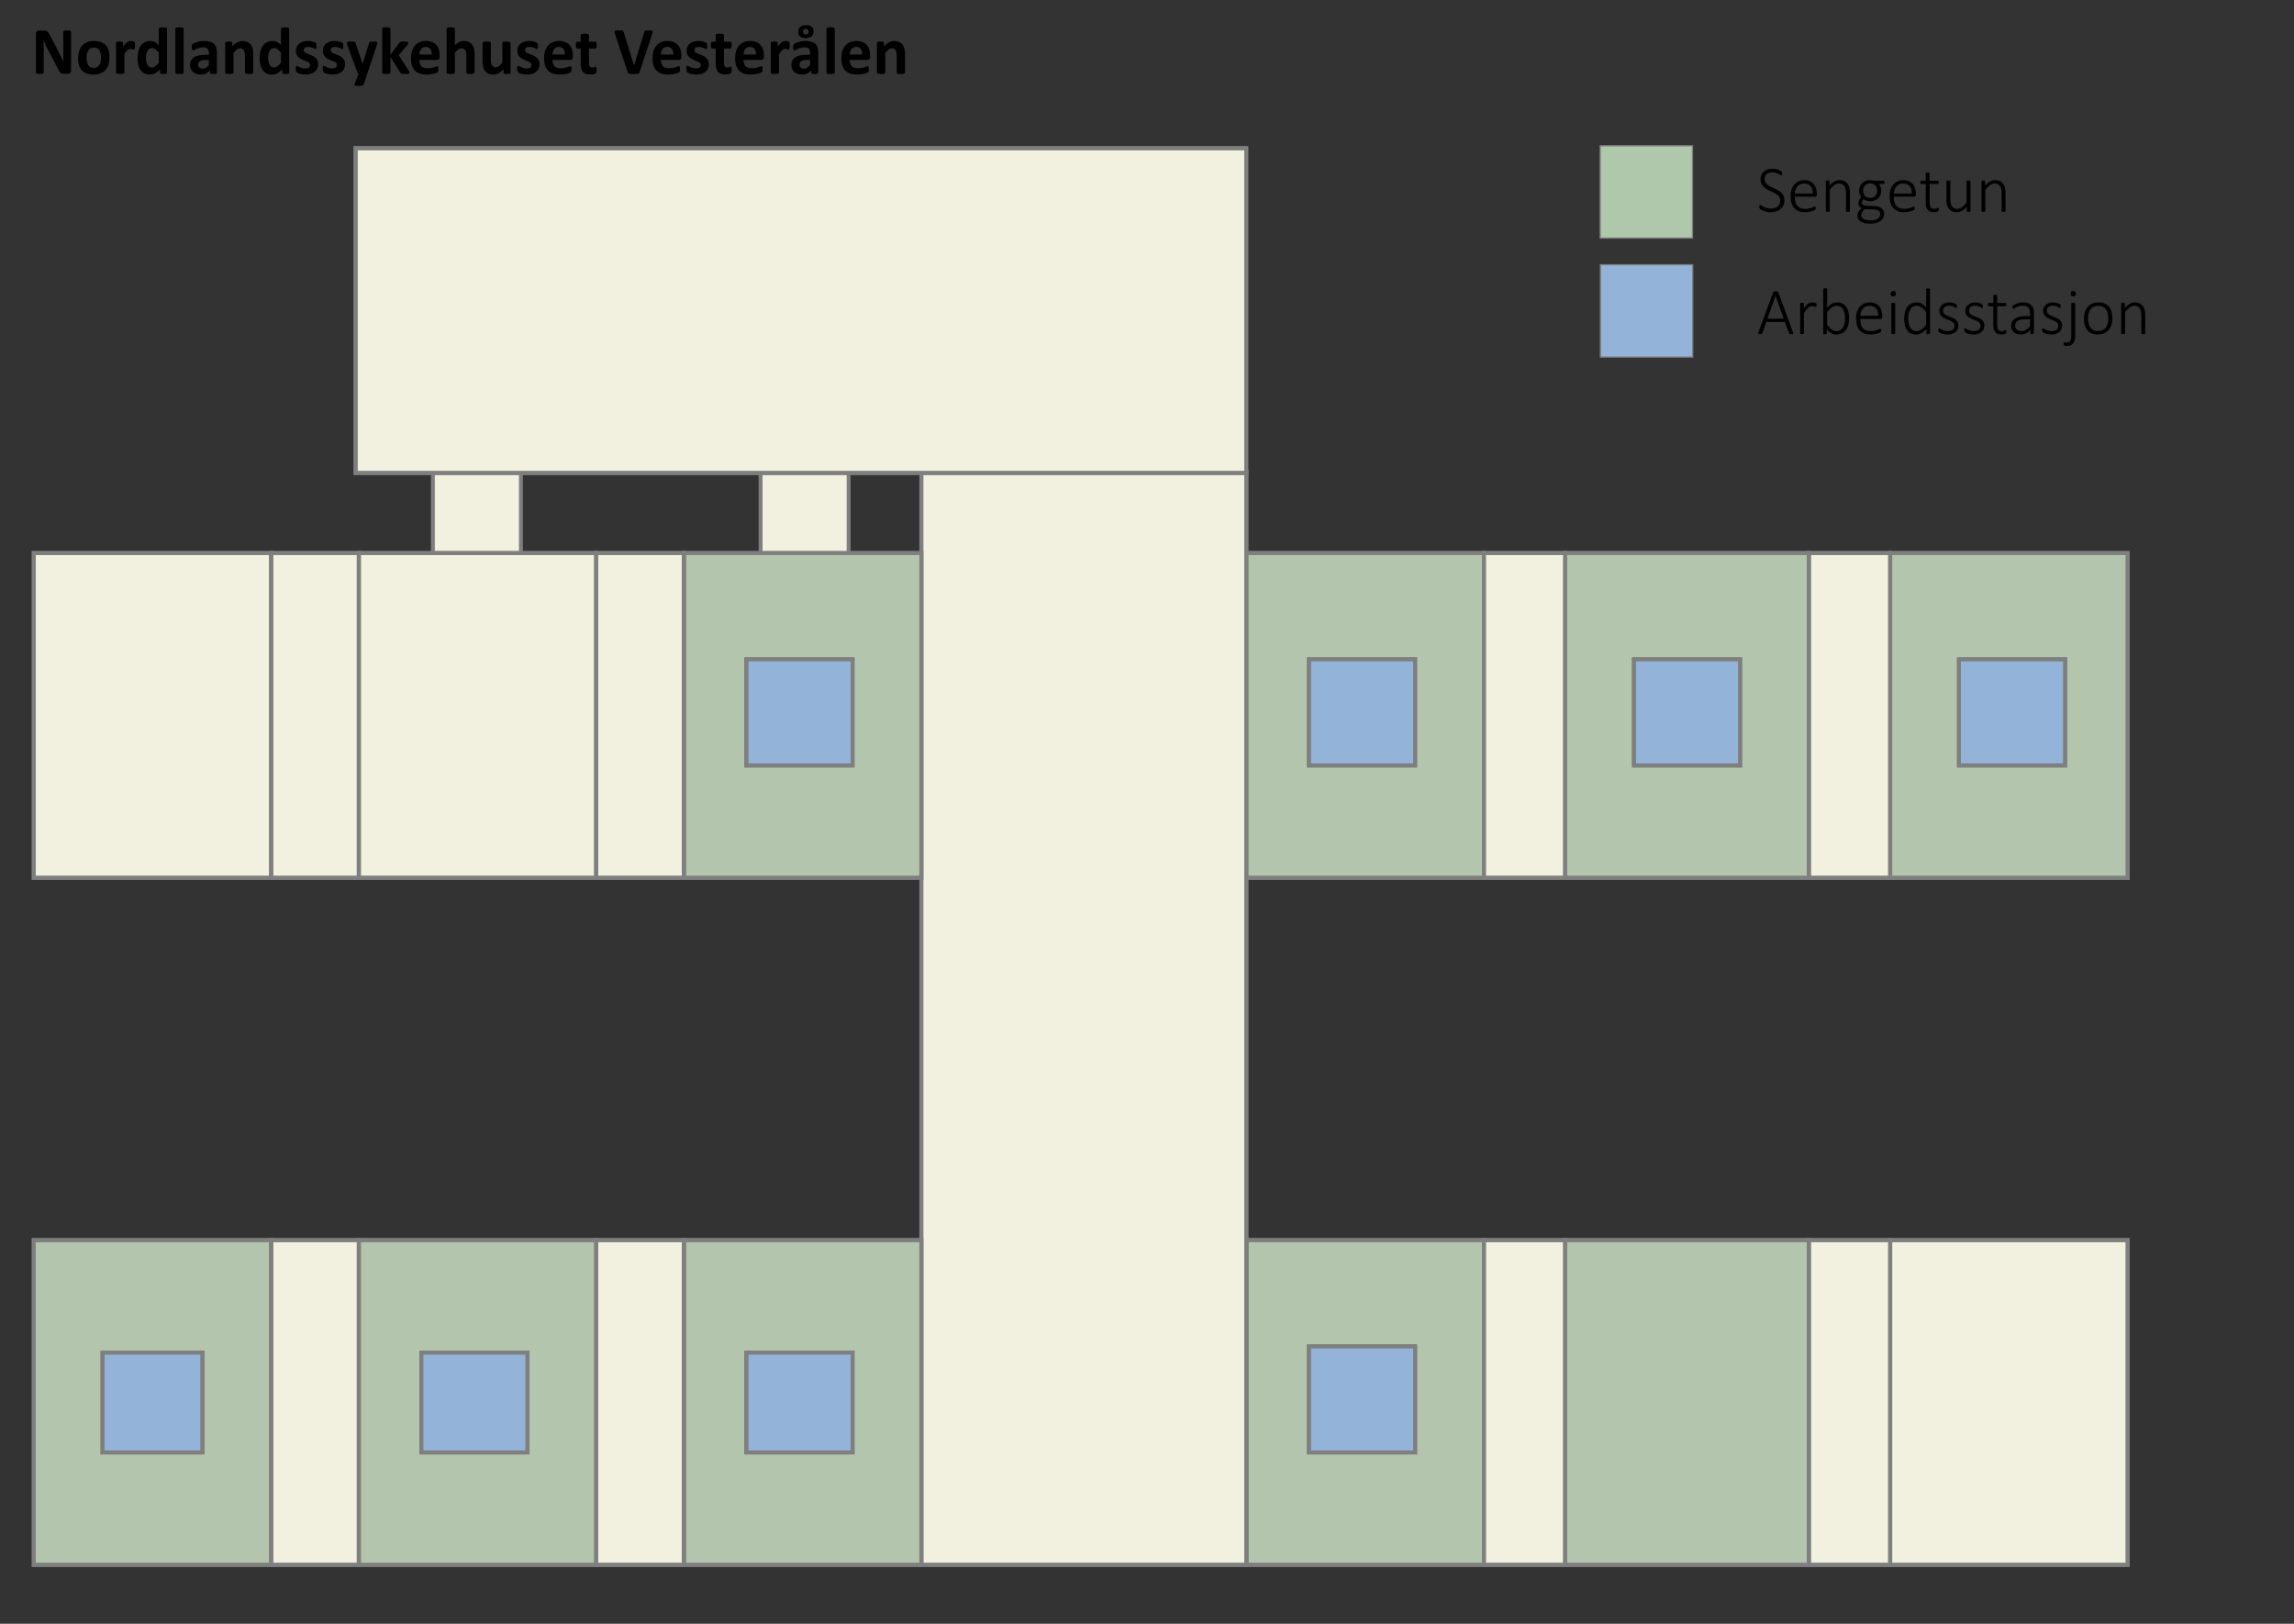 <svg viewBox="0 0 469 332" xmlns="http://www.w3.org/2000/svg" id="Layer_1">
  <rect x="0" y="0" width="469" height="332" fill="#333333" stroke="none"/>
  <g>
    <polygon stroke-width=".8" stroke-miterlimit="10" stroke="#7f7f7f" fill-rule="evenodd" fill="#b3c6ad" points="369.826 253.558 369.826 319.965 319.988 319.965 319.988 253.558 369.826 253.558 369.826 253.558"></polygon>
    <polygon stroke-width=".8" stroke-miterlimit="8" stroke="#7f7f7f" fill="none" points="369.826 253.558 369.826 319.965 319.988 319.965 319.988 253.558 369.826 253.558 369.826 253.558"></polygon>
    <g>
      <polygon stroke-width=".8" stroke-miterlimit="10" stroke="#7f7f7f" fill-rule="evenodd" fill="#b3c6ad" points="303.375 253.558 303.375 319.965 254.814 319.965 254.814 253.558 303.375 253.558 303.375 253.558"></polygon>
      <polygon stroke-width=".8" stroke-miterlimit="8" stroke="#7f7f7f" fill="none" points="303.375 253.558 303.375 319.965 254.814 319.965 254.814 253.558 303.375 253.558 303.375 253.558"></polygon>
      <g>
        <polygon stroke-width=".8" stroke-miterlimit="10" stroke="#7f7f7f" fill-rule="evenodd" fill="#93b4d8" points="289.318 275.268 289.318 296.978 267.593 296.978 267.593 275.268 289.318 275.268 289.318 275.268"></polygon>
        <polygon stroke-width=".8" stroke-miterlimit="8" stroke="#7f7f7f" fill="none" points="289.318 275.268 289.318 296.978 267.593 296.978 267.593 275.268 289.318 275.268 289.318 275.268"></polygon>
        <g>
          <rect stroke-width=".8" stroke-miterlimit="10" stroke="#7f7f7f" fill="#f2f0df" height="28" width="18" y="90.5" x="155.5"></rect>
          <rect stroke-width=".8" stroke-miterlimit="10" stroke="#7f7f7f" fill="#f2f0df" height="28" width="18" y="90.5" x="88.5"></rect>
          <polygon stroke-width=".8" stroke-miterlimit="10" stroke="#7f7f7f" fill-rule="evenodd" fill="#f2f0df" points="319.988 253.558 319.988 319.965 303.375 319.965 303.375 253.558 319.988 253.558 319.988 253.558"></polygon>
          <polygon stroke-width=".8" stroke-miterlimit="8" stroke="#7f7f7f" fill="none" points="319.988 253.558 319.988 319.965 303.375 319.965 303.375 253.558 319.988 253.558 319.988 253.558"></polygon>
          <g>
            <polygon stroke-width=".8" stroke-miterlimit="10" stroke="#7f7f7f" fill-rule="evenodd" fill="#f2f0df" points="254.814 96.479 254.814 319.965 188.362 319.965 188.362 96.479 254.814 96.479 254.814 96.479"></polygon>
            <polygon stroke-width=".8" stroke-miterlimit="8" stroke="#7f7f7f" fill="none" points="254.814 96.479 254.814 319.965 188.362 319.965 188.362 96.479 254.814 96.479 254.814 96.479"></polygon>
            <g>
              <polygon stroke-width=".8" stroke-miterlimit="10" stroke="#7f7f7f" fill-rule="evenodd" fill="#f2f0df" points="435 253.558 435 319.965 386.439 319.965 386.439 253.558 435 253.558 435 253.558"></polygon>
              <polygon stroke-width=".8" stroke-miterlimit="8" stroke="#7f7f7f" fill="none" points="435 253.558 435 319.965 386.439 319.965 386.439 253.558 435 253.558 435 253.558"></polygon>
              <g>
                <polygon stroke-width=".8" stroke-miterlimit="10" stroke="#7f7f7f" fill-rule="evenodd" fill="#b3c6ad" points="188.362 253.558 188.362 319.965 139.801 319.965 139.801 253.558 188.362 253.558 188.362 253.558"></polygon>
                <polygon stroke-width=".8" stroke-miterlimit="8" stroke="#7f7f7f" fill="none" points="188.362 253.558 188.362 319.965 139.801 319.965 139.801 253.558 188.362 253.558 188.362 253.558"></polygon>
                <g>
                  <polygon stroke-width=".8" stroke-miterlimit="10" stroke="#7f7f7f" fill-rule="evenodd" fill="#93b4d8" points="174.305 276.545 174.305 296.978 152.58 296.978 152.58 276.545 174.305 276.545 174.305 276.545"></polygon>
                  <polygon stroke-width=".8" stroke-miterlimit="8" stroke="#7f7f7f" fill="none" points="174.305 276.545 174.305 296.978 152.58 296.978 152.58 276.545 174.305 276.545 174.305 276.545"></polygon>
                  <g>
                    <polygon stroke-width=".8" stroke-miterlimit="10" stroke="#7f7f7f" fill-rule="evenodd" fill="#f2f0df" points="386.439 253.558 386.439 319.965 369.826 319.965 369.826 253.558 386.439 253.558 386.439 253.558"></polygon>
                    <polygon stroke-width=".8" stroke-miterlimit="8" stroke="#7f7f7f" fill="none" points="386.439 253.558 386.439 319.965 369.826 319.965 369.826 253.558 386.439 253.558 386.439 253.558"></polygon>
                    <g>
                      <polygon stroke-width=".8" stroke-miterlimit="10" stroke="#7f7f7f" fill-rule="evenodd" fill="#b3c6ad" points="121.911 253.558 121.911 319.965 73.35 319.965 73.35 253.558 121.911 253.558 121.911 253.558"></polygon>
                      <polygon stroke-width=".8" stroke-miterlimit="8" stroke="#7f7f7f" fill="none" points="121.911 253.558 121.911 319.965 73.35 319.965 73.35 253.558 121.911 253.558 121.911 253.558"></polygon>
                      <g>
                        <polygon stroke-width=".8" stroke-miterlimit="10" stroke="#7f7f7f" fill-rule="evenodd" fill="#93b4d8" points="107.853 276.545 107.853 296.978 86.129 296.978 86.129 276.545 107.853 276.545 107.853 276.545"></polygon>
                        <polygon stroke-width=".8" stroke-miterlimit="8" stroke="#7f7f7f" fill="none" points="107.853 276.545 107.853 296.978 86.129 296.978 86.129 276.545 107.853 276.545 107.853 276.545"></polygon>
                        <g>
                          <polygon stroke-width=".8" stroke-miterlimit="10" stroke="#7f7f7f" fill-rule="evenodd" fill="#b3c6ad" points="55.459 253.558 55.459 319.965 6.898 319.965 6.898 253.558 55.459 253.558 55.459 253.558"></polygon>
                          <polygon stroke-width=".8" stroke-miterlimit="8" stroke="#7f7f7f" fill="none" points="55.459 253.558 55.459 319.965 6.898 319.965 6.898 253.558 55.459 253.558 55.459 253.558"></polygon>
                          <g>
                            <polygon stroke-width=".8" stroke-miterlimit="10" stroke="#7f7f7f" fill-rule="evenodd" fill="#93b4d8" points="41.402 276.545 41.402 296.978 20.955 296.978 20.955 276.545 41.402 276.545 41.402 276.545"></polygon>
                            <polygon stroke-width=".8" stroke-miterlimit="8" stroke="#7f7f7f" fill="none" points="41.402 276.545 41.402 296.978 20.955 296.978 20.955 276.545 41.402 276.545 41.402 276.545"></polygon>
                            <g>
                              <polygon stroke-width=".8" stroke-miterlimit="10" stroke="#7f7f7f" fill-rule="evenodd" fill="#f2f0df" points="73.35 253.558 73.35 319.965 55.459 319.965 55.459 253.558 73.35 253.558 73.35 253.558"></polygon>
                              <polygon stroke-width=".8" stroke-miterlimit="8" stroke="#7f7f7f" fill="none" points="73.35 253.558 73.35 319.965 55.459 319.965 55.459 253.558 73.35 253.558 73.35 253.558"></polygon>
                              <g>
                                <polygon stroke-width=".8" stroke-miterlimit="10" stroke="#7f7f7f" fill-rule="evenodd" fill="#f2f0df" points="139.801 253.558 139.801 319.965 121.911 319.965 121.911 253.558 139.801 253.558 139.801 253.558"></polygon>
                                <polygon stroke-width=".8" stroke-miterlimit="8" stroke="#7f7f7f" fill="none" points="139.801 253.558 139.801 319.965 121.911 319.965 121.911 253.558 139.801 253.558 139.801 253.558"></polygon>
                                <g>
                                  <polygon stroke-width=".8" stroke-miterlimit="10" stroke="#7f7f7f" fill-rule="evenodd" fill="#b3c6ad" points="435 113.08 435 179.488 386.439 179.488 386.439 113.08 435 113.08 435 113.08"></polygon>
                                  <polygon stroke-width=".8" stroke-miterlimit="8" stroke="#7f7f7f" fill="none" points="435 113.08 435 179.488 386.439 179.488 386.439 113.08 435 113.08 435 113.08"></polygon>
                                  <g>
                                    <polygon stroke-width=".8" stroke-miterlimit="10" stroke="#7f7f7f" fill-rule="evenodd" fill="#93b4d8" points="422.221 134.791 422.221 156.501 400.496 156.501 400.496 134.791 422.221 134.791 422.221 134.791"></polygon>
                                    <polygon stroke-width=".8" stroke-miterlimit="8" stroke="#7f7f7f" fill="none" points="422.221 134.791 422.221 156.501 400.496 156.501 400.496 134.791 422.221 134.791 422.221 134.791"></polygon>
                                    <g>
                                      <polygon stroke-width=".8" stroke-miterlimit="10" stroke="#7f7f7f" fill-rule="evenodd" fill="#b3c6ad" points="369.826 113.08 369.826 179.488 319.988 179.488 319.988 113.08 369.826 113.08 369.826 113.08"></polygon>
                                      <polygon stroke-width=".8" stroke-miterlimit="8" stroke="#7f7f7f" fill="none" points="369.826 113.08 369.826 179.488 319.988 179.488 319.988 113.08 369.826 113.08 369.826 113.08"></polygon>
                                      <g>
                                        <polygon stroke-width=".8" stroke-miterlimit="10" stroke="#7f7f7f" fill-rule="evenodd" fill="#93b4d8" points="355.769 134.791 355.769 156.501 334.045 156.501 334.045 134.791 355.769 134.791 355.769 134.791"></polygon>
                                        <polygon stroke-width=".8" stroke-miterlimit="8" stroke="#7f7f7f" fill="none" points="355.769 134.791 355.769 156.501 334.045 156.501 334.045 134.791 355.769 134.791 355.769 134.791"></polygon>
                                        <g>
                                          <polygon stroke-width=".8" stroke-miterlimit="10" stroke="#7f7f7f" fill-rule="evenodd" fill="#b3c6ad" points="303.375 113.08 303.375 179.488 254.814 179.488 254.814 113.08 303.375 113.08 303.375 113.08"></polygon>
                                          <polygon stroke-width=".8" stroke-miterlimit="8" stroke="#7f7f7f" fill="none" points="303.375 113.08 303.375 179.488 254.814 179.488 254.814 113.08 303.375 113.08 303.375 113.08"></polygon>
                                          <g>
                                            <polygon stroke-width=".8" stroke-miterlimit="10" stroke="#7f7f7f" fill-rule="evenodd" fill="#93b4d8" points="289.318 134.791 289.318 156.501 267.593 156.501 267.593 134.791 289.318 134.791 289.318 134.791"></polygon>
                                            <polygon stroke-width=".8" stroke-miterlimit="8" stroke="#7f7f7f" fill="none" points="289.318 134.791 289.318 156.501 267.593 156.501 267.593 134.791 289.318 134.791 289.318 134.791"></polygon>
                                            <g>
                                              <polygon stroke-width=".8" stroke-miterlimit="10" stroke="#7f7f7f" fill-rule="evenodd" fill="#f2f0df" points="319.988 113.08 319.988 179.488 303.375 179.488 303.375 113.08 319.988 113.08 319.988 113.08"></polygon>
                                              <polygon stroke-width=".8" stroke-miterlimit="8" stroke="#7f7f7f" fill="none" points="319.988 113.08 319.988 179.488 303.375 179.488 303.375 113.08 319.988 113.08 319.988 113.08"></polygon>
                                              <g>
                                                <polygon stroke-width=".8" stroke-miterlimit="10" stroke="#7f7f7f" fill-rule="evenodd" fill="#f2f0df" points="386.439 113.08 386.439 179.488 369.826 179.488 369.826 113.08 386.439 113.08 386.439 113.08"></polygon>
                                                <polygon stroke-width=".8" stroke-miterlimit="8" stroke="#7f7f7f" fill="none" points="386.439 113.08 386.439 179.488 369.826 179.488 369.826 113.08 386.439 113.08 386.439 113.08"></polygon>
                                                <g>
                                                  <polygon stroke-width=".8" stroke-miterlimit="10" stroke="#7f7f7f" fill-rule="evenodd" fill="#b3c6ad" points="188.362 113.08 188.362 179.488 139.801 179.488 139.801 113.08 188.362 113.08 188.362 113.08"></polygon>
                                                  <polygon stroke-width=".8" stroke-miterlimit="8" stroke="#7f7f7f" fill="none" points="188.362 113.08 188.362 179.488 139.801 179.488 139.801 113.08 188.362 113.08 188.362 113.08"></polygon>
                                                  <g>
                                                    <polygon stroke-width=".8" stroke-miterlimit="10" stroke="#7f7f7f" fill-rule="evenodd" fill="#93b4d8" points="174.305 134.791 174.305 156.501 152.58 156.501 152.58 134.791 174.305 134.791 174.305 134.791"></polygon>
                                                    <polygon stroke-width=".8" stroke-miterlimit="8" stroke="#7f7f7f" fill="none" points="174.305 134.791 174.305 156.501 152.58 156.501 152.58 134.791 174.305 134.791 174.305 134.791"></polygon>
                                                    <g>
                                                      <polygon stroke-width=".8" stroke-miterlimit="10" stroke="#7f7f7f" fill-rule="evenodd" fill="#f2f0df" points="121.911 113.08 121.911 179.488 73.35 179.488 73.35 113.08 121.911 113.08 121.911 113.08"></polygon>
                                                      <polygon stroke-width=".8" stroke-miterlimit="8" stroke="#7f7f7f" fill="none" points="121.911 113.08 121.911 179.488 73.35 179.488 73.35 113.08 121.911 113.08 121.911 113.08"></polygon>
                                                      <g>
                                                        <polygon stroke-width=".8" stroke-miterlimit="10" stroke="#7f7f7f" fill-rule="evenodd" fill="#f2f0df" points="55.459 113.08 55.459 179.488 6.898 179.488 6.898 113.08 55.459 113.08 55.459 113.08"></polygon>
                                                        <polygon stroke-width=".8" stroke-miterlimit="8" stroke="#7f7f7f" fill="none" points="55.459 113.08 55.459 179.488 6.898 179.488 6.898 113.08 55.459 113.08 55.459 113.08"></polygon>
                                                        <g>
                                                          <polygon stroke-width=".8" stroke-miterlimit="10" stroke="#7f7f7f" fill-rule="evenodd" fill="#f2f0df" points="73.35 113.08 73.35 179.488 55.459 179.488 55.459 113.08 73.35 113.08 73.35 113.08"></polygon>
                                                          <polygon stroke-width=".8" stroke-miterlimit="8" stroke="#7f7f7f" fill="none" points="73.35 113.08 73.35 179.488 55.459 179.488 55.459 113.08 73.35 113.08 73.35 113.08"></polygon>
                                                          <g>
                                                            <polygon stroke-width=".8" stroke-miterlimit="10" stroke="#7f7f7f" fill-rule="evenodd" fill="#f2f0df" points="139.801 113.08 139.801 179.488 121.911 179.488 121.911 113.08 139.801 113.08 139.801 113.08"></polygon>
                                                            <polygon stroke-width=".8" stroke-miterlimit="8" stroke="#7f7f7f" fill="none" points="139.801 113.08 139.801 179.488 121.911 179.488 121.911 113.08 139.801 113.08 139.801 113.08"></polygon>
                                                          </g>
                                                        </g>
                                                      </g>
                                                    </g>
                                                  </g>
                                                </g>
                                              </g>
                                            </g>
                                          </g>
                                        </g>
                                      </g>
                                    </g>
                                  </g>
                                </g>
                              </g>
                            </g>
                          </g>
                        </g>
                      </g>
                    </g>
                  </g>
                </g>
              </g>
            </g>
          </g>
        </g>
      </g>
    </g>
  </g>
  <rect stroke-width=".25" stroke-miterlimit="8" stroke="#7f7f7f" fill="#93b4d8" height="18.87" width="18.87" y="54.13" x="327.198"></rect>
  <g>
    <path stroke-width="0" fill="#000" d="M366.597,68.008c.027.067.039.122.037.165-.002.042-.018.075-.047.097-.029.022-.074.037-.134.043-.061.006-.138.01-.231.01s-.168-.003-.224-.01c-.056-.007-.1-.017-.131-.03s-.055-.031-.07-.054c-.016-.022-.03-.049-.043-.08l-.831-2.312h-3.806l-.797,2.298c-.009.031-.022.058-.041.081-.018.022-.042.041-.074.057s-.075.028-.13.037c-.056.009-.126.013-.211.013-.094,0-.172-.004-.235-.013-.062-.009-.108-.024-.137-.047-.029-.022-.045-.054-.047-.094-.002-.041.01-.094.037-.161l3.036-8.249c.014-.036.034-.065.061-.09.027-.024.061-.043.104-.057.042-.014.094-.024.154-.03.061-.007.128-.01.205-.01.08,0,.15.003.211.01.06.006.111.017.154.03.042.013.076.032.1.057.025.025.044.055.057.09l3.036,8.249ZM362.999,60.489h-.006l-1.635,4.664h3.317l-1.675-4.664Z"></path>
    <path stroke-width="0" fill="#000" d="M371.388,62.393c0,.067-.002.124-.007.171s-.012.085-.023.114c-.011.029-.024.051-.04.067-.016.016-.037.023-.063.023-.041,0-.087-.01-.141-.03-.053-.021-.116-.042-.188-.064-.071-.022-.149-.043-.234-.063s-.179-.03-.281-.03c-.121,0-.239.026-.355.077s-.238.134-.365.248c-.127.114-.261.265-.402.452s-.296.418-.466.69v4.101c0,.026-.007.051-.02.073-.014.022-.035.041-.064.054-.029.014-.069.024-.121.034-.051.009-.117.013-.197.013-.076,0-.14-.004-.191-.013-.051-.009-.093-.02-.124-.034-.032-.013-.053-.031-.064-.054-.011-.022-.017-.047-.017-.073v-6.064c0-.027.005-.052.017-.074.011-.022.032-.042.064-.057.031-.016.07-.027.117-.034.047-.006.108-.01.184-.01s.139.003.188.01c.049.007.087.018.114.034s.045.035.057.057c.011.022.017.047.017.074v.958c.174-.254.335-.46.482-.617.147-.156.288-.278.422-.365.134-.087.265-.146.392-.178s.258-.047.392-.047c.058,0,.125.003.201.01.076.007.157.019.245.037.087.018.165.039.234.063.069.025.117.047.144.067.027.021.044.038.054.054.009.016.017.036.023.061s.011.058.013.101c.002.042.003.097.003.164Z"></path>
    <path stroke-width="0" fill="#000" d="M378.049,65.04c0,.518-.056.984-.167,1.397-.112.413-.278.765-.5,1.056-.221.29-.494.514-.817.67-.324.156-.696.234-1.116.234-.188,0-.361-.019-.52-.057-.159-.038-.314-.1-.466-.185-.152-.084-.307-.192-.465-.321-.159-.13-.33-.286-.513-.469v.784c0,.031-.007.058-.02.08-.014.022-.036.041-.067.054s-.069.023-.114.03c-.045.006-.101.01-.167.01s-.124-.003-.171-.01c-.047-.007-.085-.017-.114-.03-.029-.013-.049-.031-.061-.054-.011-.022-.017-.049-.017-.08v-9.033c0-.027.005-.051.017-.074s.032-.041.064-.057c.031-.016.072-.027.124-.033.052-.007.115-.01.191-.01.08,0,.146.003.197.01.051.006.092.018.121.033.029.016.05.035.064.057.013.022.02.047.02.074v3.786c.192-.201.375-.37.549-.506.174-.136.344-.246.509-.329.166-.083.33-.142.493-.177.163-.036.332-.054.506-.054.438,0,.812.085,1.123.254.311.17.563.4.757.69s.336.63.425,1.019.134.802.134,1.24ZM377.211,65.167c0-.339-.027-.667-.081-.985-.053-.317-.145-.599-.274-.844-.13-.246-.302-.443-.516-.593-.214-.149-.482-.224-.804-.224-.156,0-.312.022-.466.067-.154.044-.312.118-.472.221-.161.103-.327.235-.5.398-.172.163-.354.365-.546.606v2.64c.335.407.658.718.968.935s.633.325.968.325c.308,0,.572-.075.791-.224.219-.15.397-.345.536-.586.139-.241.239-.514.302-.817s.094-.61.094-.918Z"></path>
    <path stroke-width="0" fill="#000" d="M384.831,64.805c0,.161-.042.271-.127.332-.085.06-.167.09-.248.09h-4.134c0,.375.037.715.11,1.019s.195.564.365.781.391.383.664.499.607.174,1.005.174c.282,0,.534-.024.757-.074.224-.049.417-.104.58-.164.163-.061.297-.115.402-.164.105-.049.18-.074.225-.074.026,0,.051.006.074.02.022.013.04.035.053.063.014.029.023.066.03.111.007.044.01.1.01.167,0,.031-.002.062-.007.09-.004.029-.01.056-.017.081-.007.024-.017.048-.03.07-.014.022-.031.044-.054.067s-.092.062-.208.117c-.116.056-.268.112-.456.167-.188.056-.405.106-.653.151-.248.044-.515.067-.801.067-.469,0-.884-.07-1.246-.211s-.666-.349-.912-.623c-.246-.275-.432-.616-.56-1.022-.127-.407-.191-.878-.191-1.414,0-.514.066-.974.198-1.38.132-.406.32-.751.566-1.035.246-.284.542-.5.888-.65.346-.15.731-.225,1.156-.225.456,0,.844.076,1.166.228.322.152.586.356.794.613.208.257.359.555.456.895.096.34.144.697.144,1.072v.161ZM384.006,64.57c.013-.643-.134-1.146-.442-1.508s-.757-.542-1.347-.542c-.304,0-.571.057-.801.171-.23.114-.425.265-.583.452-.159.188-.28.405-.365.653s-.134.506-.147.774h3.686Z"></path>
    <path stroke-width="0" fill="#000" d="M387.585,60.041c0,.214-.038.359-.114.436-.076.076-.214.114-.416.114-.197,0-.332-.037-.405-.11s-.111-.218-.111-.432.038-.36.114-.436c.076-.076.215-.114.416-.114.197,0,.332.037.406.111s.11.218.11.432ZM387.464,68.149c0,.026-.007.051-.02.073-.014.022-.035.041-.064.054-.029.014-.069.024-.121.034-.051.009-.117.013-.197.013-.076,0-.14-.004-.191-.013-.051-.009-.093-.02-.124-.034-.032-.013-.053-.031-.064-.054-.011-.022-.017-.047-.017-.073v-6.064c0-.027.005-.052.017-.074.011-.022.032-.042.064-.057.031-.016.072-.027.124-.034.052-.006.115-.01.191-.01.08,0,.146.003.197.01.051.007.092.018.121.034.029.016.05.035.064.057.013.022.02.047.02.074v6.064Z"></path>
    <path stroke-width="0" fill="#000" d="M394.587,68.149c0,.031-.005.058-.017.08-.011.022-.031.041-.061.054-.029.013-.066.023-.11.03-.045.006-.101.01-.167.01-.072,0-.131-.003-.178-.01-.047-.007-.085-.017-.114-.03-.029-.013-.051-.031-.067-.054-.016-.022-.023-.049-.023-.08v-.872c-.322.349-.655.623-.999.821-.344.199-.719.298-1.126.298-.438,0-.811-.085-1.119-.254-.308-.17-.56-.4-.754-.69-.194-.29-.336-.631-.425-1.022-.089-.391-.134-.805-.134-1.243,0-.514.056-.978.168-1.391.111-.413.277-.765.496-1.056.219-.29.489-.514.811-.67.321-.156.694-.234,1.119-.234.366,0,.701.082,1.005.245s.603.403.898.72v-3.652c0-.027.005-.052.017-.074.011-.022.033-.041.064-.054.031-.014.072-.024.124-.034.051-.009.115-.013.191-.013.08,0,.146.004.198.013.051.009.091.02.121.034.029.013.05.031.063.054.013.022.02.047.02.074v9ZM393.79,63.773c-.335-.406-.658-.717-.968-.932s-.636-.321-.975-.321c-.308,0-.572.074-.791.221-.219.147-.398.342-.536.583-.139.242-.239.514-.302.818s-.094.612-.094.925c0,.335.027.661.081.978.054.317.145.6.275.848.129.248.301.447.516.597.214.149.482.224.804.224.161,0,.317-.022.469-.067.152-.044.308-.118.469-.221.161-.103.328-.235.5-.398s.356-.365.553-.606v-2.647Z"></path>
    <path stroke-width="0" fill="#000" d="M400.391,66.534c0,.291-.054.551-.161.781-.107.23-.261.425-.459.586-.199.161-.437.284-.713.369-.277.084-.583.127-.918.127-.21,0-.409-.017-.597-.05-.188-.033-.357-.076-.509-.127s-.28-.106-.385-.165c-.105-.058-.182-.109-.231-.154-.049-.045-.085-.101-.107-.167-.022-.067-.033-.156-.033-.268,0-.058.004-.109.013-.154.009-.044.02-.083.034-.114.013-.031.031-.055.053-.07s.047-.023.074-.023c.049,0,.121.031.214.094.094.062.211.13.352.204s.308.142.502.205.419.094.674.094c.205,0,.393-.022.562-.067.17-.045.317-.112.442-.201s.222-.204.292-.345c.069-.141.104-.305.104-.492s-.045-.346-.134-.476c-.089-.129-.207-.242-.352-.338-.146-.096-.311-.181-.496-.254s-.375-.15-.569-.228-.384-.164-.57-.258-.351-.208-.496-.342c-.146-.134-.263-.295-.352-.482-.089-.188-.134-.413-.134-.677,0-.21.04-.417.121-.62.08-.203.204-.385.372-.546.167-.161.382-.291.644-.389s.571-.147.928-.147c.152,0,.302.012.452.037.149.025.286.057.409.097.123.041.229.084.318.131s.157.088.205.124c.047.036.078.066.094.09.016.024.027.05.033.077.007.027.012.059.017.097.004.038.006.083.006.137s-.003.102-.01.144c-.007.042-.017.08-.03.111s-.03.055-.05.07-.043.023-.07.023c-.036,0-.089-.024-.161-.074-.072-.049-.166-.103-.282-.161-.116-.058-.254-.111-.416-.161-.161-.049-.346-.074-.556-.074s-.394.025-.553.074c-.159.049-.289.119-.392.208-.103.089-.18.194-.231.315-.052.121-.077.252-.077.395,0,.197.044.362.134.496.089.134.208.25.355.348.147.099.315.186.502.262.188.076.378.152.573.228.194.076.386.16.573.251.188.092.355.202.502.332.147.13.266.285.355.466.089.181.134.399.134.653Z"></path>
    <path stroke-width="0" fill="#000" d="M405.698,66.534c0,.291-.054.551-.161.781-.107.23-.261.425-.459.586-.199.161-.437.284-.713.369-.277.084-.583.127-.918.127-.21,0-.409-.017-.597-.05-.188-.033-.357-.076-.509-.127s-.28-.106-.385-.165c-.105-.058-.182-.109-.231-.154-.049-.045-.085-.101-.107-.167-.022-.067-.033-.156-.033-.268,0-.058.004-.109.013-.154.009-.044.02-.083.034-.114.013-.031.031-.055.053-.07s.047-.023.074-.023c.049,0,.121.031.214.094.094.062.211.13.352.204s.308.142.502.205.419.094.674.094c.205,0,.393-.022.562-.067.17-.045.317-.112.442-.201s.222-.204.292-.345c.069-.141.104-.305.104-.492s-.045-.346-.134-.476c-.089-.129-.207-.242-.352-.338-.146-.096-.311-.181-.496-.254s-.375-.15-.569-.228-.384-.164-.57-.258-.351-.208-.496-.342c-.146-.134-.263-.295-.352-.482-.089-.188-.134-.413-.134-.677,0-.21.04-.417.121-.62.08-.203.204-.385.372-.546.167-.161.382-.291.644-.389s.571-.147.928-.147c.152,0,.302.012.452.037.149.025.286.057.409.097.123.041.229.084.318.131s.157.088.205.124c.047.036.078.066.094.09.016.024.027.05.033.077.007.027.012.059.017.097.004.038.006.083.006.137s-.003.102-.01.144c-.007.042-.017.08-.03.111s-.03.055-.05.07-.043.023-.07.023c-.036,0-.089-.024-.161-.074-.072-.049-.166-.103-.282-.161-.116-.058-.254-.111-.416-.161-.161-.049-.346-.074-.556-.074s-.394.025-.553.074c-.159.049-.289.119-.392.208-.103.089-.18.194-.231.315-.052.121-.077.252-.077.395,0,.197.044.362.134.496.089.134.208.25.355.348.147.099.315.186.502.262.188.076.378.152.573.228.194.076.386.16.573.251.188.092.355.202.502.332.147.13.266.285.355.466.089.181.134.399.134.653Z"></path>
    <path stroke-width="0" fill="#000" d="M410.194,67.787c0,.094-.008.17-.023.228s-.04.104-.074.137c-.033.034-.083.065-.147.094-.064.029-.14.053-.224.073-.085.021-.174.036-.268.047-.094.011-.186.017-.275.017-.299,0-.554-.04-.764-.121-.21-.081-.382-.202-.516-.365-.134-.163-.231-.37-.292-.62-.061-.25-.09-.545-.09-.884v-3.773h-.905c-.062,0-.112-.028-.147-.083s-.054-.14-.054-.251c0-.058.004-.108.014-.151.009-.042.022-.078.04-.107.018-.029.039-.05.063-.063.025-.014.053-.021.084-.021h.905v-1.487c0-.027.005-.051.017-.074s.032-.042.063-.057.073-.027.124-.034c.051-.006.115-.01.191-.01.081,0,.146.003.198.01.051.007.092.018.121.034.029.016.05.035.064.057.013.022.02.047.02.074v1.487h1.675c.031,0,.059.007.083.021.024.013.046.035.064.063.018.029.031.065.04.107.009.043.013.093.013.151,0,.112-.019.196-.057.251-.038.056-.086.083-.144.083h-1.675v3.666c0,.46.066.811.198,1.052.131.241.372.362.72.362.107,0,.204-.011.292-.034.087-.022.164-.047.231-.074.067-.026.124-.051.171-.074.047-.022.088-.033.124-.033.022,0,.042.004.061.013.018.009.032.026.043.05.011.025.02.056.027.094.007.038.01.086.01.144Z"></path>
    <path stroke-width="0" fill="#000" d="M415.83,68.149c0,.044-.015.079-.044.104-.029.025-.067.042-.114.054s-.11.017-.191.017c-.076,0-.141-.005-.194-.017s-.095-.029-.124-.054c-.029-.024-.043-.059-.043-.104v-.677c-.272.295-.573.523-.901.684-.328.161-.669.241-1.022.241-.317,0-.602-.041-.854-.124-.252-.083-.466-.201-.64-.355s-.308-.34-.402-.56c-.094-.219-.141-.464-.141-.737,0-.335.069-.627.208-.875.138-.248.335-.455.589-.62.255-.165.561-.289.918-.372.357-.083.755-.124,1.192-.124h.965v-.523c0-.259-.027-.488-.081-.687-.054-.199-.141-.365-.261-.499s-.277-.234-.469-.302c-.192-.067-.427-.1-.704-.1-.268,0-.509.032-.724.097-.214.064-.402.137-.563.218-.161.08-.294.153-.398.218-.105.064-.18.097-.225.097-.027,0-.052-.004-.074-.014-.022-.009-.042-.025-.057-.05-.016-.024-.027-.056-.033-.094-.007-.038-.01-.083-.01-.137,0-.094.007-.168.02-.225.014-.056.048-.112.104-.167.056-.056.155-.122.298-.198.143-.076.307-.146.492-.211s.385-.117.6-.158c.214-.04.429-.06.643-.06.416,0,.766.05,1.052.151.286.1.517.244.693.432.176.188.303.418.378.693.076.275.114.586.114.935v4.101ZM415.032,65.287h-1.106c-.322,0-.603.029-.844.087s-.442.143-.603.254c-.161.112-.28.246-.358.402-.079.156-.118.335-.118.536,0,.348.111.626.332.834.221.208.533.312.935.312.317,0,.613-.081.888-.244.274-.163.566-.415.875-.754v-1.428Z"></path>
    <path stroke-width="0" fill="#000" d="M421.606,66.534c0,.291-.054.551-.161.781-.107.23-.261.425-.459.586-.199.161-.437.284-.713.369-.277.084-.583.127-.918.127-.21,0-.409-.017-.597-.05-.188-.033-.357-.076-.509-.127s-.28-.106-.385-.165c-.105-.058-.182-.109-.231-.154-.049-.045-.085-.101-.107-.167-.022-.067-.033-.156-.033-.268,0-.058.004-.109.013-.154.009-.044.02-.083.034-.114.013-.031.031-.055.053-.07s.047-.023.074-.023c.049,0,.121.031.214.094.094.062.211.13.352.204s.308.142.502.205.419.094.674.094c.205,0,.393-.022.562-.067.17-.045.317-.112.442-.201s.222-.204.292-.345c.069-.141.104-.305.104-.492s-.045-.346-.134-.476c-.089-.129-.207-.242-.352-.338-.146-.096-.311-.181-.496-.254s-.375-.15-.569-.228-.384-.164-.57-.258-.351-.208-.496-.342c-.146-.134-.263-.295-.352-.482-.089-.188-.134-.413-.134-.677,0-.21.04-.417.121-.62.08-.203.204-.385.372-.546.167-.161.382-.291.644-.389s.571-.147.928-.147c.152,0,.302.012.452.037.149.025.286.057.409.097.123.041.229.084.318.131s.157.088.205.124c.047.036.078.066.094.09.016.024.027.05.033.077.007.027.012.059.017.097.004.038.006.083.006.137s-.003.102-.01.144c-.007.042-.017.08-.03.111s-.03.055-.05.07-.043.023-.07.023c-.036,0-.089-.024-.161-.074-.072-.049-.166-.103-.282-.161-.116-.058-.254-.111-.416-.161-.161-.049-.346-.074-.556-.074s-.394.025-.553.074c-.159.049-.289.119-.392.208-.103.089-.18.194-.231.315-.052.121-.077.252-.077.395,0,.197.044.362.134.496.089.134.208.25.355.348.147.099.315.186.502.262.188.076.378.152.573.228.194.076.386.16.573.251.188.092.355.202.502.332.147.13.266.285.355.466.089.181.134.399.134.653Z"></path>
    <path stroke-width="0" fill="#000" d="M424.266,68.457c0,.433-.03.782-.09,1.045-.061.263-.157.487-.288.67-.132.183-.304.322-.516.416-.212.094-.473.141-.781.141-.116,0-.218-.008-.305-.023-.087-.016-.155-.032-.205-.05-.049-.018-.083-.039-.104-.063-.02-.025-.033-.051-.04-.081-.007-.029-.011-.057-.013-.083-.002-.027-.003-.058-.003-.094,0-.058.003-.108.01-.15.007-.042.017-.077.03-.104s.03-.047.05-.061c.02-.013.043-.02.07-.02s.082.006.164.017c.083.011.185.017.305.017.165,0,.306-.025.422-.074.116-.049.211-.131.285-.245s.127-.263.161-.446.05-.453.05-.811v-6.373c0-.027.007-.052.02-.074.014-.022.035-.042.063-.057.029-.016.069-.027.121-.034.052-.006.118-.01.198-.01.076,0,.14.003.191.01.052.007.092.018.121.034.029.016.05.035.064.057.013.022.02.047.02.074v6.373ZM424.394,60.041c0,.214-.038.359-.114.436-.076.076-.214.114-.415.114-.197,0-.332-.037-.406-.11s-.11-.218-.11-.432.038-.36.114-.436c.076-.076.214-.114.416-.114.197,0,.332.037.405.111s.111.218.111.432Z"></path>
    <path stroke-width="0" fill="#000" d="M431.872,65.053c0,.482-.063.927-.188,1.333-.125.407-.312.76-.56,1.059-.248.299-.557.533-.928.7-.371.167-.802.251-1.293.251-.474,0-.888-.075-1.243-.224-.355-.15-.652-.364-.891-.644-.239-.279-.418-.618-.536-1.015s-.178-.847-.178-1.347c0-.482.062-.927.185-1.333.123-.406.308-.758.556-1.055.248-.297.557-.528.928-.693.371-.166.804-.248,1.3-.248.474,0,.888.074,1.243.221.355.147.651.361.888.64.237.279.416.618.536,1.015.121.398.181.845.181,1.34ZM431.027,65.126c0-.344-.033-.672-.1-.985-.067-.313-.179-.589-.335-.828s-.366-.429-.63-.57c-.264-.141-.592-.211-.985-.211-.362,0-.675.065-.938.194-.264.13-.479.31-.647.54s-.292.501-.372.814c-.081.313-.121.65-.121,1.012,0,.348.033.68.1.995.067.315.179.591.335.828.156.237.366.425.63.563.263.139.592.208.985.208.362,0,.674-.065.938-.194.264-.13.479-.309.647-.536.167-.228.292-.498.372-.811.081-.312.121-.652.121-1.019Z"></path>
    <path stroke-width="0" fill="#000" d="M438.58,68.149c0,.026-.007.051-.02.073-.014.022-.035.041-.063.054-.029.014-.069.024-.121.034-.051.009-.115.013-.191.013-.08,0-.146-.004-.197-.013-.052-.009-.092-.02-.121-.034-.029-.013-.05-.031-.063-.054-.013-.022-.02-.047-.02-.073v-3.599c0-.375-.029-.68-.087-.915-.058-.235-.146-.436-.262-.604-.116-.167-.265-.297-.445-.389-.181-.091-.392-.137-.633-.137-.308,0-.617.109-.925.329-.308.219-.632.541-.972.965v4.349c0,.026-.007.051-.02.073-.014.022-.035.041-.064.054-.029.014-.069.024-.121.034-.051.009-.117.013-.197.013-.076,0-.14-.004-.191-.013-.051-.009-.093-.02-.124-.034-.032-.013-.053-.031-.064-.054-.011-.022-.017-.047-.017-.073v-6.064c0-.027.005-.052.017-.074.011-.022.032-.042.064-.057.031-.016.07-.027.117-.034.047-.006.108-.01.184-.01s.139.003.188.01c.049.007.087.018.114.034s.045.035.057.057c.011.022.017.047.017.074v.857c.348-.389.69-.67,1.025-.844.335-.174.668-.261.999-.261.397,0,.733.067,1.005.201.272.134.492.315.66.543.167.228.288.494.362.797.074.304.11.67.11,1.099v3.672Z"></path>
  </g>
  <g>
    <path stroke-width="0" fill="#000" d="M364.828,40.938c0,.384-.069.728-.208,1.032-.138.304-.333.562-.583.774-.25.212-.547.375-.891.486-.344.112-.719.167-1.125.167-.277,0-.539-.025-.784-.077-.246-.051-.465-.112-.657-.184-.192-.071-.354-.144-.486-.218s-.222-.136-.271-.188-.085-.112-.107-.181c-.022-.069-.034-.155-.034-.258,0-.076.004-.139.013-.188.009-.049.021-.089.037-.121s.036-.053.06-.064c.025-.011.05-.017.077-.017.062,0,.151.039.265.117.114.078.262.163.442.255.181.091.397.176.65.254s.546.117.881.117c.272,0,.522-.037.75-.11s.424-.18.59-.318c.165-.139.293-.31.385-.513.091-.203.137-.435.137-.693,0-.268-.058-.498-.174-.69-.116-.192-.269-.361-.459-.506s-.405-.277-.646-.396c-.241-.118-.488-.237-.741-.355s-.499-.247-.74-.385-.457-.3-.646-.486c-.19-.186-.343-.403-.459-.653-.116-.25-.174-.547-.174-.891,0-.335.06-.636.181-.901.121-.266.291-.492.509-.677.219-.186.481-.328.788-.426.306-.098.642-.147,1.008-.147.183,0,.369.018.556.054.188.036.365.082.533.137.167.056.317.119.449.188s.219.125.261.167.069.074.081.094.021.046.03.077c.009.031.015.068.02.11.004.042.006.095.006.158,0,.058-.003.11-.01.157s-.017.087-.03.121c-.013.034-.03.059-.05.077s-.043.027-.07.027c-.049,0-.124-.032-.225-.097s-.227-.137-.378-.218-.333-.153-.543-.218-.449-.097-.717-.097c-.264,0-.494.036-.69.107-.196.072-.359.169-.489.292-.129.123-.227.267-.291.433-.065.165-.097.339-.097.522,0,.268.058.498.174.69.116.192.271.362.462.509.192.147.41.28.653.398.244.119.492.237.744.355.252.119.5.246.744.382s.461.297.653.482.346.402.462.65.174.542.174.881Z"></path>
    <path stroke-width="0" fill="#000" d="M371.449,39.805c0,.161-.042.271-.127.332-.085.06-.167.09-.248.09h-4.134c0,.375.037.715.11,1.019s.195.564.365.781.391.383.664.499.607.174,1.005.174c.282,0,.534-.024.757-.074.224-.049.417-.104.58-.164.163-.061.297-.115.402-.164.105-.049.18-.074.225-.074.026,0,.051.006.074.02.022.013.04.035.053.063.014.029.023.066.03.111.007.044.01.1.01.167,0,.031-.002.062-.007.09-.004.029-.01.056-.017.081-.007.024-.017.048-.03.07-.014.022-.031.044-.054.067s-.092.062-.208.117c-.116.056-.268.112-.456.167-.188.056-.405.106-.653.151-.248.044-.515.067-.801.067-.469,0-.884-.07-1.246-.211s-.666-.349-.912-.623c-.246-.275-.432-.616-.56-1.022-.127-.407-.191-.878-.191-1.414,0-.514.066-.974.198-1.38.132-.406.32-.751.566-1.035.246-.284.542-.5.888-.65.346-.15.731-.225,1.156-.225.456,0,.844.076,1.166.228.322.152.586.356.794.613.208.257.359.555.456.895.096.34.144.697.144,1.072v.161ZM370.625,39.57c.013-.643-.134-1.146-.442-1.508s-.757-.542-1.347-.542c-.304,0-.571.057-.801.171-.23.114-.425.265-.583.452-.159.188-.28.405-.365.653s-.134.506-.147.774h3.686Z"></path>
    <path stroke-width="0" fill="#000" d="M378.203,43.149c0,.026-.007.051-.02.073-.014.022-.035.041-.063.054-.029.014-.069.024-.121.034-.051.009-.115.013-.191.013-.08,0-.146-.004-.197-.013-.052-.009-.092-.02-.121-.034-.029-.013-.05-.031-.063-.054-.013-.022-.02-.047-.02-.073v-3.599c0-.375-.029-.68-.087-.915-.058-.235-.146-.436-.262-.604-.116-.167-.265-.297-.445-.389-.181-.091-.392-.137-.633-.137-.308,0-.617.109-.925.329-.308.219-.632.541-.972.965v4.349c0,.026-.007.051-.02.073-.014.022-.035.041-.064.054-.029.014-.069.024-.121.034-.051.009-.117.013-.197.013-.076,0-.14-.004-.191-.013-.051-.009-.093-.02-.124-.034-.032-.013-.053-.031-.064-.054-.011-.022-.017-.047-.017-.073v-6.064c0-.027.005-.052.017-.074.011-.022.032-.042.064-.057.031-.016.07-.027.117-.034.047-.006.108-.01.184-.01s.139.003.188.01c.049.007.087.018.114.034s.045.035.057.057c.011.022.017.047.017.074v.857c.348-.389.69-.67,1.025-.844.335-.174.668-.261.999-.261.397,0,.733.067,1.005.201.272.134.492.315.66.543.167.228.288.494.362.797.074.304.11.67.11,1.099v3.672Z"></path>
    <path stroke-width="0" fill="#000" d="M385.273,37.285c0,.125-.021.212-.061.261-.04.049-.092.074-.154.074h-.958c.188.192.318.401.392.627s.11.463.11.713c0,.344-.055.65-.164.918s-.265.495-.466.68c-.201.186-.44.328-.717.426-.277.098-.583.147-.918.147-.273,0-.532-.038-.777-.114-.246-.076-.438-.169-.577-.281-.089.089-.163.192-.221.308s-.087.25-.087.402c0,.17.082.312.245.429s.374.179.633.188l1.642.067c.277.009.537.047.781.114s.457.167.64.298c.183.132.328.293.436.485.107.192.161.418.161.677,0,.268-.055.525-.164.771s-.279.461-.509.646c-.23.186-.524.333-.881.442s-.784.164-1.28.164c-.474,0-.877-.042-1.209-.124-.333-.083-.605-.196-.818-.342-.212-.145-.366-.316-.462-.513-.096-.196-.145-.409-.145-.636,0-.157.018-.304.054-.442.036-.139.091-.271.165-.396.073-.125.165-.246.274-.362s.236-.234.379-.355c-.228-.116-.396-.257-.503-.422-.107-.165-.161-.342-.161-.529,0-.277.054-.521.161-.734.107-.212.237-.403.389-.573-.129-.17-.23-.355-.301-.556-.072-.201-.107-.442-.107-.724,0-.339.056-.645.167-.915.112-.27.267-.499.466-.687.199-.188.437-.332.714-.432.277-.101.581-.151.911-.151.174,0,.338.01.493.03.154.02.296.045.425.077h1.789c.076,0,.131.029.165.087.033.058.05.143.05.254ZM384.415,43.752c0-.295-.12-.521-.358-.677-.239-.157-.56-.241-.962-.255l-1.762-.06c-.161.125-.292.243-.396.355-.103.112-.184.22-.245.325-.06.104-.102.208-.124.308-.022.101-.034.202-.034.305,0,.331.167.581.499.75.333.17.796.255,1.391.255.375,0,.689-.037.941-.111s.457-.171.613-.292.268-.259.335-.416c.067-.156.101-.319.101-.489ZM383.778,38.974c0-.46-.126-.82-.378-1.079-.252-.259-.611-.389-1.076-.389-.237,0-.444.04-.623.121s-.326.19-.442.329c-.116.138-.203.299-.261.482s-.087.377-.087.583c0,.447.126.798.379,1.055s.606.385,1.062.385c.241,0,.452-.04.633-.121.181-.08.33-.188.446-.325.116-.136.203-.295.261-.476.058-.181.087-.37.087-.566Z"></path>
    <path stroke-width="0" fill="#000" d="M391.692,39.805c0,.161-.042.271-.127.332-.085.06-.167.09-.248.09h-4.134c0,.375.037.715.11,1.019s.195.564.365.781.391.383.664.499.607.174,1.005.174c.282,0,.534-.024.757-.074.224-.049.417-.104.58-.164.163-.061.297-.115.402-.164.105-.049.18-.074.225-.074.026,0,.051.006.074.02.022.013.04.035.053.063.014.029.023.066.03.111.007.044.01.1.01.167,0,.031-.002.062-.007.09-.004.029-.01.056-.017.081-.007.024-.017.048-.03.07-.014.022-.031.044-.054.067s-.092.062-.208.117c-.116.056-.268.112-.456.167-.188.056-.405.106-.653.151-.248.044-.515.067-.801.067-.469,0-.884-.07-1.246-.211s-.666-.349-.912-.623c-.246-.275-.432-.616-.56-1.022-.127-.407-.191-.878-.191-1.414,0-.514.066-.974.198-1.38.132-.406.32-.751.566-1.035.246-.284.542-.5.888-.65.346-.15.731-.225,1.156-.225.456,0,.844.076,1.166.228.322.152.586.356.794.613.208.257.359.555.456.895.096.34.144.697.144,1.072v.161ZM390.868,39.57c.013-.643-.134-1.146-.442-1.508s-.757-.542-1.347-.542c-.304,0-.571.057-.801.171-.23.114-.425.265-.583.452-.159.188-.28.405-.365.653s-.134.506-.147.774h3.686Z"></path>
    <path stroke-width="0" fill="#000" d="M396.383,42.787c0,.094-.008.17-.023.228s-.04.104-.074.137c-.033.034-.083.065-.147.094-.064.029-.14.053-.224.073-.085.021-.174.036-.268.047-.094.011-.186.017-.275.017-.299,0-.554-.04-.764-.121-.21-.081-.382-.202-.516-.365-.134-.163-.231-.37-.292-.62-.061-.25-.09-.545-.09-.884v-3.773h-.905c-.062,0-.112-.028-.147-.083s-.054-.14-.054-.251c0-.058.004-.108.014-.151.009-.042.022-.078.04-.107.018-.029.039-.05.063-.063.025-.014.053-.021.084-.021h.905v-1.487c0-.027.005-.051.017-.074s.032-.042.063-.057.073-.027.124-.034c.051-.006.115-.01.191-.01.081,0,.146.003.198.01.051.007.092.018.121.034.029.016.05.035.064.057.013.022.02.047.02.074v1.487h1.675c.031,0,.059.007.083.021.024.013.046.035.064.063.018.029.031.065.04.107.009.043.013.093.013.151,0,.112-.019.196-.057.251-.038.056-.086.083-.144.083h-1.675v3.666c0,.46.066.811.198,1.052.131.241.372.362.72.362.107,0,.204-.011.292-.034.087-.022.164-.047.231-.074.067-.026.124-.051.171-.074.047-.022.088-.033.124-.033.022,0,.042.004.061.013.018.009.032.026.043.05.011.025.02.056.027.094.007.038.01.086.01.144Z"></path>
    <path stroke-width="0" fill="#000" d="M402.863,43.149c0,.026-.005.051-.017.073-.011.022-.033.041-.064.054-.031.014-.071.024-.121.034-.049.009-.109.013-.181.013-.081,0-.145-.004-.194-.013-.049-.009-.087-.02-.114-.034-.027-.013-.046-.031-.057-.054-.011-.022-.017-.047-.017-.073v-.858c-.349.389-.689.67-1.022.844-.333.174-.665.261-.995.261-.398,0-.733-.067-1.005-.201-.272-.134-.492-.316-.66-.546-.167-.23-.288-.497-.362-.801s-.11-.67-.11-1.099v-3.665c0-.027.005-.052.017-.074.011-.022.033-.042.064-.057s.072-.027.124-.034c.051-.006.115-.01.191-.01.08,0,.146.003.198.01.051.007.091.018.121.034.029.016.05.035.063.057.013.022.02.047.02.074v3.591c0,.375.029.682.087.918s.146.439.262.606.265.297.445.389c.181.091.392.137.633.137.309,0,.615-.109.921-.329.306-.219.631-.54.975-.965v-4.349c0-.027.005-.052.017-.074.011-.022.033-.042.064-.057s.072-.027.124-.034c.051-.006.117-.01.197-.01.076,0,.14.003.191.01.051.007.091.018.121.034.029.016.05.035.063.057.013.022.02.047.02.074v6.064Z"></path>
    <path stroke-width="0" fill="#000" d="M410.02,43.149c0,.026-.007.051-.02.073-.014.022-.035.041-.063.054-.029.014-.069.024-.121.034-.051.009-.115.013-.191.013-.08,0-.146-.004-.197-.013-.052-.009-.092-.02-.121-.034-.029-.013-.05-.031-.063-.054-.013-.022-.02-.047-.02-.073v-3.599c0-.375-.029-.68-.087-.915-.058-.235-.146-.436-.262-.604-.116-.167-.265-.297-.445-.389-.181-.091-.392-.137-.633-.137-.308,0-.617.109-.925.329-.308.219-.632.541-.972.965v4.349c0,.026-.007.051-.02.073-.014.022-.035.041-.064.054-.029.014-.069.024-.121.034-.051.009-.117.013-.197.013-.076,0-.14-.004-.191-.013-.051-.009-.093-.02-.124-.034-.032-.013-.053-.031-.064-.054-.011-.022-.017-.047-.017-.073v-6.064c0-.027.005-.052.017-.074.011-.022.032-.042.064-.057.031-.016.07-.027.117-.034.047-.006.108-.01.184-.01s.139.003.188.01c.049.007.087.018.114.034s.045.035.057.057c.011.022.017.047.017.074v.857c.348-.389.69-.67,1.025-.844.335-.174.668-.261.999-.261.397,0,.733.067,1.005.201.272.134.492.315.66.543.167.228.288.494.362.797.074.304.11.67.11,1.099v3.672Z"></path>
  </g>
  <g>
    <path stroke-width="0" fill="#000" d="M14.527,14.465c0,.105-.018.198-.054.28-.036.082-.084.15-.145.205s-.132.095-.215.12-.167.038-.252.038h-.753c-.157,0-.293-.016-.407-.048s-.22-.09-.316-.174c-.097-.084-.19-.198-.279-.342-.09-.144-.191-.329-.303-.557l-2.166-4.136c-.126-.246-.253-.512-.384-.796-.13-.285-.247-.562-.35-.831h-.014c.018.328.032.655.041.981s.014.662.014,1.008v4.628c0,.045-.013.086-.037.123-.025.037-.067.067-.128.092s-.143.044-.246.058-.235.021-.397.021c-.157,0-.287-.007-.39-.021-.103-.014-.184-.033-.242-.058-.058-.025-.099-.056-.121-.092s-.033-.078-.033-.123v-7.95c0-.214.062-.375.185-.482.124-.107.275-.161.454-.161h.949c.17,0,.314.015.431.044.116.03.221.079.312.147s.178.163.259.284c.081.121.164.27.249.448l1.695,3.233c.099.196.196.389.293.578.096.189.189.378.279.567s.177.375.263.557c.085.182.168.365.249.547h.007c-.013-.319-.023-.652-.03-.998s-.01-.677-.01-.991v-4.149c0-.045.014-.086.041-.123s.072-.068.135-.096c.062-.027.146-.047.249-.058.104-.011.236-.017.397-.017.152,0,.28.006.384.017.103.011.183.031.239.058.056.027.095.059.118.096s.034.078.034.123v7.95Z"></path>
    <path stroke-width="0" fill="#000" d="M22.391,11.751c0,.52-.067.994-.202,1.422-.134.428-.338.797-.612,1.107-.274.31-.617.549-1.029.718s-.895.253-1.446.253c-.534,0-.998-.075-1.393-.226s-.722-.369-.982-.656c-.26-.287-.453-.64-.579-1.06-.126-.419-.188-.898-.188-1.436,0-.52.068-.995.205-1.425s.342-.8.616-1.107c.273-.308.615-.546,1.026-.714.41-.168.891-.253,1.443-.253.538,0,1.004.074,1.399.222.395.148.721.366.979.653s.45.64.575,1.06.188.9.188,1.442ZM20.648,11.82c0-.301-.023-.578-.07-.831-.047-.253-.127-.473-.239-.66-.112-.187-.261-.333-.447-.438-.187-.105-.42-.157-.703-.157-.251,0-.471.047-.659.14s-.343.23-.464.41-.212.396-.272.649-.091.541-.091.865c0,.301.025.578.074.831s.129.473.239.66.259.332.447.434.421.154.7.154c.255,0,.478-.047.666-.14.188-.093.343-.229.464-.407s.211-.393.269-.646c.059-.253.087-.541.087-.865Z"></path>
    <path stroke-width="0" fill="#000" d="M27.584,9.332c0,.164-.004.298-.013.403-.009.105-.023.187-.041.246-.018.059-.042.1-.071.123s-.066.034-.111.034c-.036,0-.076-.008-.121-.024s-.095-.033-.151-.051-.118-.035-.185-.051-.141-.024-.222-.024c-.094,0-.188.02-.282.058s-.192.099-.292.181c-.101.082-.207.191-.316.328s-.228.305-.353.506v3.801c0,.045-.014.085-.041.12s-.073.062-.138.085c-.065.023-.151.04-.259.051-.107.011-.245.017-.41.017s-.303-.006-.411-.017c-.107-.011-.194-.028-.259-.051s-.111-.051-.138-.085c-.027-.034-.041-.074-.041-.12v-6.098c0-.045.011-.085.034-.12s.062-.062.121-.085c.058-.023.133-.04.225-.051s.208-.017.347-.017c.144,0,.262.006.356.017s.167.028.219.051c.051.023.088.051.111.085s.034.074.034.12v.759c.157-.228.305-.416.444-.564s.271-.266.397-.352.251-.147.377-.181c.125-.034.251-.051.376-.051.058,0,.121.003.188.01s.137.018.208.034.134.034.188.055c.054.021.093.042.118.065.024.023.042.048.054.075s.021.065.03.113c.009.048.016.12.02.215s.007.226.007.39Z"></path>
    <path stroke-width="0" fill="#000" d="M34.15,14.862c0,.05-.011.092-.034.126s-.061.062-.114.085-.126.039-.219.048c-.092.009-.205.014-.339.014-.144,0-.26-.004-.35-.014s-.163-.025-.219-.048c-.056-.023-.096-.051-.121-.085-.025-.034-.037-.076-.037-.126v-.677c-.31.337-.634.599-.972.786-.339.187-.714.28-1.127.28-.458,0-.844-.09-1.16-.27-.316-.18-.574-.423-.774-.728-.199-.305-.344-.662-.434-1.07-.09-.408-.135-.837-.135-1.289,0-.542.057-1.03.172-1.463.114-.433.281-.802.501-1.107s.493-.54.821-.704c.327-.164.704-.246,1.13-.246.336,0,.642.069.915.208s.545.343.814.612v-3.302c0-.045.012-.086.037-.123.024-.037.069-.067.134-.092s.151-.044.259-.058c.107-.014.244-.021.41-.021s.303.007.41.021c.108.014.193.033.256.058s.107.056.135.092c.027.037.04.078.04.123v8.969ZM32.468,10.788c-.242-.31-.474-.547-.696-.711s-.454-.246-.696-.246c-.22,0-.409.056-.568.167s-.287.261-.383.448c-.097.187-.168.396-.215.625-.047.23-.071.466-.071.708,0,.255.021.503.061.745.041.242.106.457.199.646.092.189.214.341.366.455.153.114.346.171.579.171.117,0,.23-.017.34-.051s.222-.09.336-.167.232-.179.353-.304.253-.279.397-.461v-2.023Z"></path>
    <path stroke-width="0" fill="#000" d="M37.547,14.862c0,.045-.014.085-.041.12s-.073.062-.138.085c-.065.023-.151.04-.259.051-.107.011-.245.017-.41.017s-.303-.006-.411-.017c-.107-.011-.194-.028-.259-.051s-.111-.051-.138-.085c-.027-.034-.041-.074-.041-.12V5.873c0-.045.013-.086.041-.123.027-.037.073-.067.138-.092s.151-.044.259-.058c.108-.014.245-.021.411-.021s.303.007.41.021c.108.014.194.033.259.058.065.025.111.056.138.092s.041.078.041.123v8.989Z"></path>
    <path stroke-width="0" fill="#000" d="M44.348,14.882c0,.064-.022.114-.067.15-.045.037-.116.062-.212.079-.097.016-.239.024-.427.024-.202,0-.349-.008-.441-.024-.092-.016-.157-.042-.195-.079s-.057-.086-.057-.15v-.485c-.247.269-.528.479-.844.629-.316.15-.667.226-1.053.226-.319,0-.611-.042-.878-.126-.267-.084-.498-.209-.693-.376-.195-.167-.347-.373-.454-.619-.108-.246-.162-.533-.162-.861,0-.355.068-.664.205-.926s.341-.479.612-.649.609-.297,1.013-.379c.403-.082.872-.123,1.406-.123h.585v-.369c0-.191-.019-.359-.057-.502s-.101-.263-.188-.359-.204-.167-.35-.212c-.146-.045-.326-.068-.542-.068-.282,0-.535.032-.757.096-.222.064-.418.134-.588.212s-.313.148-.427.212-.208.096-.279.096c-.049,0-.093-.016-.131-.048-.039-.032-.07-.078-.094-.137-.025-.059-.044-.132-.057-.219-.014-.086-.021-.182-.021-.287,0-.141.011-.253.034-.335s.065-.156.128-.222c.062-.066.172-.139.33-.219.157-.08.341-.154.552-.222.21-.068.44-.124.689-.167s.505-.065.77-.065c.471,0,.874.047,1.208.14s.609.237.824.431.372.443.471.749.148.667.148,1.087v4.102ZM42.686,12.271h-.646c-.273,0-.507.021-.7.062s-.35.103-.471.185-.21.181-.266.297c-.056.116-.084.25-.084.4,0,.255.08.456.239.602s.38.219.663.219c.238,0,.457-.062.656-.185.199-.123.402-.303.608-.54v-1.039Z"></path>
    <path stroke-width="0" fill="#000" d="M51.768,14.862c0,.045-.014.085-.041.12s-.072.062-.134.085c-.063.023-.149.04-.259.051s-.246.017-.407.017c-.166,0-.304-.006-.414-.017s-.196-.028-.259-.051-.107-.051-.134-.085c-.027-.034-.041-.074-.041-.12v-3.479c0-.296-.021-.529-.064-.697s-.104-.313-.185-.434-.185-.214-.313-.28c-.127-.066-.277-.099-.447-.099-.215,0-.433.08-.652.239s-.449.392-.686.697v4.054c0,.045-.014.085-.041.12s-.073.062-.138.085c-.065.023-.151.04-.259.051-.107.011-.245.017-.41.017s-.303-.006-.411-.017c-.107-.011-.194-.028-.259-.051s-.111-.051-.138-.085c-.027-.034-.041-.074-.041-.12v-6.098c0-.045.011-.085.034-.12s.062-.062.121-.085c.058-.023.133-.04.225-.051s.208-.017.347-.017c.144,0,.262.006.356.017s.167.028.219.051c.051.023.088.051.111.085s.034.074.034.12v.704c.332-.365.669-.638,1.012-.82.343-.182.701-.273,1.073-.273.408,0,.752.068,1.033.205.28.137.506.322.679.557s.297.509.374.824c.076.314.114.693.114,1.135v3.767Z"></path>
    <path stroke-width="0" fill="#000" d="M59.121,14.862c0,.05-.011.092-.034.126s-.061.062-.114.085-.126.039-.219.048c-.092.009-.205.014-.339.014-.144,0-.26-.004-.35-.014s-.163-.025-.219-.048c-.056-.023-.096-.051-.121-.085-.025-.034-.037-.076-.037-.126v-.677c-.31.337-.634.599-.972.786-.339.187-.714.28-1.127.28-.458,0-.844-.09-1.16-.27-.316-.18-.574-.423-.774-.728-.199-.305-.344-.662-.434-1.07-.09-.408-.135-.837-.135-1.289,0-.542.057-1.03.172-1.463.114-.433.281-.802.501-1.107s.493-.54.821-.704c.327-.164.704-.246,1.13-.246.336,0,.642.069.915.208s.545.343.814.612v-3.302c0-.045.012-.086.037-.123.024-.037.069-.067.134-.092s.151-.044.259-.058c.107-.014.244-.021.41-.021s.303.007.41.021c.108.014.193.033.256.058s.107.056.135.092c.027.037.04.078.04.123v8.969ZM57.439,10.788c-.242-.31-.474-.547-.696-.711s-.454-.246-.696-.246c-.22,0-.409.056-.568.167s-.287.261-.383.448c-.097.187-.168.396-.215.625-.047.23-.071.466-.071.708,0,.255.021.503.061.745.041.242.106.457.199.646.092.189.214.341.366.455.153.114.346.171.579.171.117,0,.23-.017.34-.051s.222-.09.336-.167.232-.179.353-.304.253-.279.397-.461v-2.023Z"></path>
    <path stroke-width="0" fill="#000" d="M65.047,13.139c0,.346-.064.652-.192.916s-.308.485-.542.663-.509.311-.827.4c-.319.089-.664.133-1.036.133-.224,0-.438-.017-.643-.051s-.387-.078-.548-.13c-.161-.052-.296-.106-.403-.161-.108-.055-.186-.106-.235-.154-.05-.048-.088-.123-.115-.226s-.04-.254-.04-.455c0-.132.004-.238.013-.318.009-.08.022-.144.041-.191s.041-.08.067-.096.061-.024.101-.024c.049,0,.122.028.219.085s.216.12.36.188.311.132.501.191c.19.059.407.089.649.089.152,0,.288-.016.407-.048.119-.032.222-.078.309-.137s.154-.134.199-.226c.044-.091.067-.196.067-.314,0-.137-.042-.254-.124-.352-.083-.098-.193-.184-.33-.256-.137-.073-.292-.141-.464-.205-.173-.064-.35-.134-.531-.212s-.359-.167-.532-.267-.327-.223-.464-.369c-.137-.146-.247-.321-.33-.526s-.124-.451-.124-.738c0-.292.056-.56.168-.803s.273-.452.484-.625.467-.308.77-.403.643-.144,1.02-.144c.188,0,.371.014.548.041.177.027.337.062.481.103.143.041.264.085.363.133s.169.089.212.123c.043.034.073.068.091.103.018.034.032.075.041.123s.017.107.023.178c.007.071.01.158.01.263,0,.123-.003.223-.01.301-.006.078-.018.139-.034.185-.016.045-.037.076-.063.092-.027.016-.059.024-.094.024-.041,0-.104-.024-.188-.072-.085-.048-.192-.099-.319-.154-.128-.055-.276-.106-.444-.154-.168-.048-.36-.072-.575-.072-.152,0-.285.016-.397.048-.112.032-.204.078-.275.137-.072.059-.126.129-.162.208-.036.08-.054.165-.054.256,0,.141.042.26.128.355.085.096.197.18.336.253.139.073.297.141.475.205.177.064.356.133.538.208s.361.163.538.263.335.223.474.369.251.32.336.523.128.443.128.721Z"></path>
    <path stroke-width="0" fill="#000" d="M70.543,13.139c0,.346-.064.652-.192.916s-.308.485-.542.663-.509.311-.827.4c-.319.089-.664.133-1.036.133-.224,0-.438-.017-.643-.051s-.387-.078-.548-.13c-.161-.052-.296-.106-.403-.161-.108-.055-.186-.106-.235-.154-.05-.048-.088-.123-.115-.226s-.04-.254-.04-.455c0-.132.004-.238.013-.318.009-.08.022-.144.041-.191s.041-.08.067-.096.061-.024.101-.024c.049,0,.122.028.219.085s.216.12.36.188.311.132.501.191c.19.059.407.089.649.089.152,0,.288-.016.407-.048.119-.032.222-.078.309-.137s.154-.134.199-.226c.044-.091.067-.196.067-.314,0-.137-.042-.254-.124-.352-.083-.098-.193-.184-.33-.256-.137-.073-.292-.141-.464-.205-.173-.064-.35-.134-.531-.212s-.359-.167-.532-.267-.327-.223-.464-.369c-.137-.146-.247-.321-.33-.526s-.124-.451-.124-.738c0-.292.056-.56.168-.803s.273-.452.484-.625.467-.308.77-.403.643-.144,1.02-.144c.188,0,.371.014.548.041.177.027.337.062.481.103.143.041.264.085.363.133s.169.089.212.123c.043.034.073.068.091.103.018.034.032.075.041.123s.017.107.023.178c.007.071.01.158.01.263,0,.123-.003.223-.01.301-.006.078-.018.139-.034.185-.016.045-.037.076-.063.092-.027.016-.059.024-.094.024-.041,0-.104-.024-.188-.072-.085-.048-.192-.099-.319-.154-.128-.055-.276-.106-.444-.154-.168-.048-.36-.072-.575-.072-.152,0-.285.016-.397.048-.112.032-.204.078-.275.137-.072.059-.126.129-.162.208-.036.08-.054.165-.054.256,0,.141.042.26.128.355.085.096.197.18.336.253.139.073.297.141.475.205.177.064.356.133.538.208s.361.163.538.263.335.223.474.369.251.32.336.523.128.443.128.721Z"></path>
    <path stroke-width="0" fill="#000" d="M75.084,15.094l-.727,2.16c-.041.114-.15.196-.33.246-.18.05-.442.075-.787.075-.18,0-.323-.008-.431-.024s-.188-.042-.242-.079-.083-.082-.087-.137.009-.121.041-.198l.8-2.044c-.058-.027-.111-.069-.158-.126-.047-.057-.082-.117-.104-.181l-2.065-5.605c-.058-.16-.087-.281-.087-.366s.027-.15.081-.198c.054-.048.145-.081.272-.099.128-.018.297-.027.508-.027.192,0,.345.003.457.01.112.007.2.024.263.051.062.027.11.069.141.126s.063.138.094.243l1.413,4.081h.02l1.292-4.163c.027-.119.062-.197.104-.236s.113-.067.212-.085.271-.027.518-.027c.193,0,.353.009.481.027s.222.052.283.103.091.117.091.202-.018.184-.054.297l-1.998,5.975Z"></path>
    <path stroke-width="0" fill="#000" d="M83.708,14.869c0,.045-.012.085-.037.12-.024.034-.069.062-.134.082-.065.021-.154.037-.266.048-.112.011-.258.017-.438.017-.184,0-.333-.004-.447-.014s-.208-.024-.283-.044c-.074-.021-.131-.049-.171-.085s-.076-.084-.108-.144l-1.998-3.213v3.227c0,.045-.014.085-.041.12s-.073.062-.138.085c-.065.023-.151.04-.259.051-.107.011-.245.017-.41.017s-.303-.006-.411-.017c-.107-.011-.194-.028-.259-.051s-.111-.051-.138-.085c-.027-.034-.041-.074-.041-.12V5.873c0-.045.013-.086.041-.123.027-.037.073-.067.138-.092s.151-.044.259-.058c.108-.014.245-.021.411-.021s.303.007.41.021c.108.014.194.033.259.058.065.025.111.056.138.092s.041.078.041.123v5.353l1.776-2.427c.036-.055.076-.103.121-.144s.104-.073.178-.096c.074-.023.166-.04.276-.051s.25-.017.42-.017c.166,0,.306.006.42.017s.206.028.276.051c.069.023.118.051.145.085s.041.076.041.126c0,.068-.017.141-.051.219s-.084.16-.151.246l-1.756,2.023,2.032,3.192c.054.091.093.17.118.236.025.066.037.126.037.181Z"></path>
    <path stroke-width="0" fill="#000" d="M89.91,11.635c0,.209-.046.365-.138.465-.092.1-.219.15-.38.15h-3.653c0,.26.03.496.091.708s.157.392.29.54.303.261.511.338.458.116.75.116c.296,0,.556-.021.78-.065s.418-.091.582-.144c.164-.052.299-.1.407-.144.108-.043.195-.065.263-.065.04,0,.074.008.101.024s.049.044.067.085.03.099.037.174.01.17.01.284c0,.1-.002.186-.006.256-.005.071-.011.131-.021.181-.009.05-.022.092-.04.126-.018.034-.042.067-.071.099s-.109.075-.239.13c-.13.055-.296.108-.498.161-.202.052-.433.098-.693.137-.26.039-.538.058-.834.058-.534,0-1.001-.068-1.402-.205-.401-.137-.737-.344-1.006-.622s-.47-.629-.602-1.053-.199-.92-.199-1.49c0-.542.07-1.031.209-1.466.139-.435.34-.804.605-1.107.264-.303.586-.534.965-.694.379-.16.806-.239,1.281-.239.502,0,.932.075,1.288.226s.649.359.878.625c.229.267.397.582.504.947.108.365.162.761.162,1.189v.273ZM88.269,11.143c.013-.483-.082-.862-.286-1.138s-.519-.414-.945-.414c-.215,0-.402.041-.562.123s-.292.192-.397.332-.186.303-.242.492-.088.391-.098.605h2.53Z"></path>
    <path stroke-width="0" fill="#000" d="M97.034,14.862c0,.045-.014.085-.041.12s-.072.062-.134.085c-.063.023-.149.04-.259.051s-.246.017-.407.017c-.166,0-.304-.006-.414-.017s-.196-.028-.259-.051-.107-.051-.134-.085c-.027-.034-.041-.074-.041-.12v-3.479c0-.296-.021-.529-.064-.697s-.104-.313-.185-.434-.185-.214-.313-.28c-.127-.066-.277-.099-.447-.099-.215,0-.433.08-.652.239s-.449.392-.686.697v4.054c0,.045-.014.085-.041.12s-.073.062-.138.085c-.065.023-.151.04-.259.051-.107.011-.245.017-.41.017s-.303-.006-.411-.017c-.107-.011-.194-.028-.259-.051s-.111-.051-.138-.085c-.027-.034-.041-.074-.041-.12V5.873c0-.045.013-.086.041-.123.027-.037.073-.067.138-.092s.151-.044.259-.058c.108-.014.245-.021.411-.021s.303.007.41.021c.108.014.194.033.259.058.065.025.111.056.138.092s.041.078.041.123v3.37c.292-.292.588-.509.891-.653s.618-.215.945-.215c.408,0,.752.068,1.033.205.28.137.506.324.679.561s.297.514.374.831c.076.317.114.701.114,1.152v3.739Z"></path>
    <path stroke-width="0" fill="#000" d="M104.387,14.862c0,.045-.011.085-.034.12s-.062.062-.118.085-.13.04-.222.051c-.092.011-.208.017-.347.017-.148,0-.268-.006-.36-.017s-.165-.028-.219-.051-.092-.051-.114-.085-.034-.074-.034-.12v-.704c-.332.365-.669.638-1.012.82-.343.182-.699.273-1.066.273-.413,0-.759-.068-1.039-.205-.281-.137-.507-.324-.68-.561s-.296-.512-.37-.824c-.074-.312-.111-.701-.111-1.166v-3.732c0-.045.012-.085.037-.12.024-.034.069-.062.134-.085s.152-.04.263-.051c.11-.011.245-.017.407-.017.166,0,.303.006.411.017.107.011.194.028.259.051s.111.051.138.085.041.074.041.12v3.445c0,.319.02.563.061.731s.102.313.185.434.188.214.316.28c.128.066.277.099.448.099.215,0,.431-.08.649-.239.217-.16.45-.392.696-.697v-4.054c0-.045.012-.085.037-.12.024-.034.069-.062.134-.085s.151-.04.259-.051c.107-.011.244-.017.41-.017s.303.006.41.017c.108.011.193.028.256.051s.107.051.135.085c.027.034.04.074.04.12v6.098Z"></path>
    <path stroke-width="0" fill="#000" d="M110.313,13.139c0,.346-.064.652-.192.916s-.308.485-.542.663-.509.311-.827.4c-.319.089-.664.133-1.036.133-.224,0-.438-.017-.643-.051s-.387-.078-.548-.13c-.161-.052-.296-.106-.403-.161-.108-.055-.186-.106-.235-.154-.05-.048-.088-.123-.115-.226s-.04-.254-.04-.455c0-.132.004-.238.013-.318.009-.08.022-.144.041-.191s.041-.08.067-.096.061-.024.101-.024c.049,0,.122.028.219.085s.216.12.36.188.311.132.501.191c.19.059.407.089.649.089.152,0,.288-.016.407-.048.119-.032.222-.078.309-.137s.154-.134.199-.226c.044-.091.067-.196.067-.314,0-.137-.042-.254-.124-.352-.083-.098-.193-.184-.33-.256-.137-.073-.292-.141-.464-.205-.173-.064-.35-.134-.531-.212s-.359-.167-.532-.267-.327-.223-.464-.369c-.137-.146-.247-.321-.33-.526s-.124-.451-.124-.738c0-.292.056-.56.168-.803s.273-.452.484-.625.467-.308.77-.403.643-.144,1.02-.144c.188,0,.371.014.548.041.177.027.337.062.481.103.143.041.264.085.363.133s.169.089.212.123c.043.034.073.068.091.103.018.034.032.075.041.123s.017.107.023.178c.007.071.01.158.01.263,0,.123-.003.223-.01.301-.006.078-.018.139-.034.185-.016.045-.037.076-.063.092-.027.016-.059.024-.094.024-.041,0-.104-.024-.188-.072-.085-.048-.192-.099-.319-.154-.128-.055-.276-.106-.444-.154-.168-.048-.36-.072-.575-.072-.152,0-.285.016-.397.048-.112.032-.204.078-.275.137-.072.059-.126.129-.162.208-.036.08-.054.165-.054.256,0,.141.042.26.128.355.085.096.197.18.336.253.139.073.297.141.475.205.177.064.356.133.538.208s.361.163.538.263.335.223.474.369.251.32.336.523.128.443.128.721Z"></path>
    <path stroke-width="0" fill="#000" d="M117.128,11.635c0,.209-.046.365-.138.465-.092.1-.219.15-.38.15h-3.653c0,.26.03.496.091.708s.157.392.29.54.303.261.511.338.458.116.75.116c.296,0,.556-.021.78-.065s.418-.091.582-.144c.164-.052.299-.1.407-.144.108-.043.195-.065.263-.065.04,0,.074.008.101.024s.049.044.067.085.03.099.037.174.01.17.01.284c0,.1-.002.186-.006.256-.005.071-.011.131-.021.181-.009.05-.022.092-.04.126-.018.034-.042.067-.071.099s-.109.075-.239.13c-.13.055-.296.108-.498.161-.202.052-.433.098-.693.137-.26.039-.538.058-.834.058-.534,0-1.001-.068-1.402-.205-.401-.137-.737-.344-1.006-.622s-.47-.629-.602-1.053-.199-.92-.199-1.49c0-.542.07-1.031.209-1.466.139-.435.34-.804.605-1.107.264-.303.586-.534.965-.694.379-.16.806-.239,1.281-.239.502,0,.932.075,1.288.226s.649.359.878.625c.229.267.397.582.504.947.108.365.162.761.162,1.189v.273ZM115.487,11.143c.013-.483-.082-.862-.286-1.138s-.519-.414-.945-.414c-.215,0-.402.041-.562.123s-.292.192-.397.332-.186.303-.242.492-.088.391-.098.605h2.53Z"></path>
    <path stroke-width="0" fill="#000" d="M121.978,14.26c0,.201-.012.354-.037.461-.024.107-.057.182-.097.226-.041.043-.1.082-.178.116-.079.034-.171.064-.276.089-.105.025-.22.044-.343.058s-.248.021-.374.021c-.336,0-.628-.043-.875-.13s-.451-.22-.612-.4c-.162-.18-.28-.407-.356-.68-.077-.273-.115-.597-.115-.971v-3.124h-.72c-.085,0-.15-.054-.195-.161-.045-.107-.067-.286-.067-.537,0-.132.005-.244.017-.335s.028-.163.051-.215c.022-.052.05-.09.084-.113s.073-.034.118-.034h.713v-1.36c0-.045.012-.086.037-.123.024-.037.069-.067.135-.092.065-.025.152-.043.262-.055s.246-.017.407-.017c.166,0,.304.006.414.017s.196.03.259.055.108.056.135.092.04.078.04.123v1.36h1.305c.045,0,.084.011.118.034s.062.061.084.113.04.124.051.215.017.203.017.335c0,.25-.022.43-.067.537s-.11.161-.195.161h-1.312v2.864c0,.333.052.582.155.749s.287.25.552.25c.09,0,.17-.008.242-.024s.136-.034.192-.055c.056-.021.103-.039.141-.055s.073-.024.104-.024c.027,0,.053.008.078.024.024.016.043.048.057.096.013.048.026.113.037.195s.017.187.017.314Z"></path>
    <path stroke-width="0" fill="#000" d="M130.75,14.78c-.022.078-.052.14-.087.188-.036.048-.094.084-.175.109-.081.025-.191.041-.33.048-.139.007-.321.01-.545.01-.18,0-.333,0-.461-.003s-.237-.008-.326-.017c-.09-.009-.163-.023-.219-.041s-.103-.041-.141-.068-.067-.061-.087-.099c-.021-.039-.04-.088-.058-.147l-2.59-7.841c-.054-.164-.086-.294-.097-.39-.011-.096.011-.167.067-.215s.151-.078.286-.089c.134-.011.323-.017.565-.017.206,0,.368.004.484.014s.206.025.269.048.106.057.131.103c.024.045.048.103.07.171l2.119,6.822h.007l2.079-6.788c.018-.078.041-.14.067-.188s.073-.085.138-.113.158-.045.279-.055.287-.014.498-.014c.207,0,.367.007.481.021.114.014.192.047.235.099.042.052.056.126.04.222s-.05.223-.104.383l-2.597,7.848Z"></path>
    <path stroke-width="0" fill="#000" d="M139.3,11.635c0,.209-.046.365-.138.465-.092.1-.219.15-.38.15h-3.653c0,.26.03.496.091.708s.157.392.29.54.303.261.511.338.458.116.75.116c.296,0,.556-.021.78-.065s.418-.091.582-.144c.164-.052.299-.1.407-.144.108-.043.195-.065.263-.065.04,0,.074.008.101.024s.049.044.067.085.03.099.037.174.01.17.01.284c0,.1-.002.186-.006.256-.005.071-.011.131-.021.181-.009.05-.022.092-.04.126-.018.034-.042.067-.071.099s-.109.075-.239.13c-.13.055-.296.108-.498.161-.202.052-.433.098-.693.137-.26.039-.538.058-.834.058-.534,0-1.001-.068-1.402-.205-.401-.137-.737-.344-1.006-.622s-.47-.629-.602-1.053-.199-.92-.199-1.49c0-.542.07-1.031.209-1.466.139-.435.34-.804.605-1.107.264-.303.586-.534.965-.694.379-.16.806-.239,1.281-.239.502,0,.932.075,1.288.226s.649.359.878.625c.229.267.397.582.504.947.108.365.162.761.162,1.189v.273ZM137.659,11.143c.013-.483-.082-.862-.286-1.138s-.519-.414-.945-.414c-.215,0-.402.041-.562.123s-.292.192-.397.332-.186.303-.242.492-.088.391-.098.605h2.53Z"></path>
    <path stroke-width="0" fill="#000" d="M144.917,13.139c0,.346-.064.652-.192.916s-.308.485-.542.663-.509.311-.827.4c-.319.089-.664.133-1.036.133-.224,0-.438-.017-.643-.051s-.387-.078-.548-.13c-.161-.052-.296-.106-.403-.161-.108-.055-.186-.106-.235-.154-.05-.048-.088-.123-.115-.226s-.04-.254-.04-.455c0-.132.004-.238.013-.318.009-.08.022-.144.041-.191s.041-.08.067-.096.061-.024.101-.024c.049,0,.122.028.219.085s.216.12.36.188.311.132.501.191c.19.059.407.089.649.089.152,0,.288-.016.407-.048.119-.032.222-.078.309-.137s.154-.134.199-.226c.044-.091.067-.196.067-.314,0-.137-.042-.254-.124-.352-.083-.098-.193-.184-.33-.256-.137-.073-.292-.141-.464-.205-.173-.064-.35-.134-.531-.212s-.359-.167-.532-.267-.327-.223-.464-.369c-.137-.146-.247-.321-.33-.526s-.124-.451-.124-.738c0-.292.056-.56.168-.803s.273-.452.484-.625.467-.308.77-.403.643-.144,1.02-.144c.188,0,.371.014.548.041.177.027.337.062.481.103.143.041.264.085.363.133s.169.089.212.123c.043.034.073.068.091.103.018.034.032.075.041.123s.017.107.023.178c.007.071.01.158.01.263,0,.123-.003.223-.01.301-.006.078-.018.139-.034.185-.016.045-.037.076-.063.092-.027.016-.059.024-.094.024-.041,0-.104-.024-.188-.072-.085-.048-.192-.099-.319-.154-.128-.055-.276-.106-.444-.154-.168-.048-.36-.072-.575-.072-.152,0-.285.016-.397.048-.112.032-.204.078-.275.137-.072.059-.126.129-.162.208-.036.08-.054.165-.054.256,0,.141.042.26.128.355.085.096.197.18.336.253.139.073.297.141.475.205.177.064.356.133.538.208s.361.163.538.263.335.223.474.369.251.32.336.523.128.443.128.721Z"></path>
    <path stroke-width="0" fill="#000" d="M149.586,14.26c0,.201-.012.354-.037.461-.024.107-.057.182-.097.226-.041.043-.1.082-.178.116-.079.034-.171.064-.276.089-.105.025-.22.044-.343.058s-.248.021-.374.021c-.336,0-.628-.043-.875-.13s-.451-.22-.612-.4c-.162-.18-.28-.407-.356-.68-.077-.273-.115-.597-.115-.971v-3.124h-.72c-.085,0-.15-.054-.195-.161-.045-.107-.067-.286-.067-.537,0-.132.005-.244.017-.335s.028-.163.051-.215c.022-.052.05-.09.084-.113s.073-.034.118-.034h.713v-1.36c0-.045.012-.086.037-.123.024-.037.069-.067.135-.092.065-.025.152-.043.262-.055s.246-.017.407-.017c.166,0,.304.006.414.017s.196.03.259.055.108.056.135.092.04.078.04.123v1.36h1.305c.045,0,.084.011.118.034s.062.061.084.113.04.124.051.215.017.203.017.335c0,.25-.022.43-.067.537s-.11.161-.195.161h-1.312v2.864c0,.333.052.582.155.749s.287.25.552.25c.09,0,.17-.008.242-.024s.136-.034.192-.055c.056-.021.103-.039.141-.055s.073-.024.104-.024c.027,0,.053.008.078.024.024.016.043.048.057.096.013.048.026.113.037.195s.017.187.017.314Z"></path>
    <path stroke-width="0" fill="#000" d="M156.185,11.635c0,.209-.046.365-.138.465-.092.1-.219.15-.38.15h-3.653c0,.26.03.496.091.708s.157.392.29.54.303.261.511.338.458.116.75.116c.296,0,.556-.021.78-.065s.418-.091.582-.144c.164-.052.299-.1.407-.144.108-.043.195-.065.263-.065.04,0,.074.008.101.024s.049.044.067.085.03.099.037.174.01.17.01.284c0,.1-.002.186-.006.256-.005.071-.011.131-.021.181-.009.05-.022.092-.04.126-.018.034-.042.067-.071.099s-.109.075-.239.13c-.13.055-.296.108-.498.161-.202.052-.433.098-.693.137-.26.039-.538.058-.834.058-.534,0-1.001-.068-1.402-.205-.401-.137-.737-.344-1.006-.622s-.47-.629-.602-1.053-.199-.92-.199-1.49c0-.542.07-1.031.209-1.466.139-.435.34-.804.605-1.107.264-.303.586-.534.965-.694.379-.16.806-.239,1.281-.239.502,0,.932.075,1.288.226s.649.359.878.625c.229.267.397.582.504.947.108.365.162.761.162,1.189v.273ZM154.544,11.143c.013-.483-.082-.862-.286-1.138s-.519-.414-.945-.414c-.215,0-.402.041-.562.123s-.292.192-.397.332-.186.303-.242.492-.088.391-.098.605h2.53Z"></path>
    <path stroke-width="0" fill="#000" d="M161.432,9.332c0,.164-.004.298-.013.403-.009.105-.023.187-.041.246-.018.059-.042.1-.071.123s-.066.034-.111.034c-.036,0-.076-.008-.121-.024s-.095-.033-.151-.051-.118-.035-.185-.051-.141-.024-.222-.024c-.094,0-.188.02-.282.058s-.192.099-.292.181c-.101.082-.207.191-.316.328s-.228.305-.353.506v3.801c0,.045-.014.085-.041.12s-.073.062-.138.085c-.065.023-.151.04-.259.051-.107.011-.245.017-.41.017s-.303-.006-.411-.017c-.107-.011-.194-.028-.259-.051s-.111-.051-.138-.085c-.027-.034-.041-.074-.041-.12v-6.098c0-.045.011-.085.034-.12s.062-.062.121-.085c.058-.023.133-.04.225-.051s.208-.017.347-.017c.144,0,.262.006.356.017s.167.028.219.051c.051.023.088.051.111.085s.034.074.034.12v.759c.157-.228.305-.416.444-.564s.271-.266.397-.352.251-.147.377-.181c.125-.034.251-.051.376-.051.058,0,.121.003.188.01s.137.018.208.034.134.034.188.055c.054.021.093.042.118.065.024.023.042.048.054.075s.021.065.03.113c.009.048.016.12.02.215s.007.226.007.39Z"></path>
    <path stroke-width="0" fill="#000" d="M167.285,14.882c0,.064-.022.114-.067.15-.045.037-.116.062-.212.079-.097.016-.239.024-.427.024-.202,0-.349-.008-.441-.024-.092-.016-.157-.042-.195-.079s-.057-.086-.057-.15v-.485c-.247.269-.528.479-.844.629-.316.15-.667.226-1.053.226-.319,0-.611-.042-.878-.126-.267-.084-.498-.209-.693-.376-.195-.167-.347-.373-.454-.619-.108-.246-.162-.533-.162-.861,0-.355.068-.664.205-.926s.341-.479.612-.649.609-.297,1.013-.379c.403-.082.872-.123,1.406-.123h.585v-.369c0-.191-.019-.359-.057-.502s-.101-.263-.188-.359-.204-.167-.35-.212c-.146-.045-.326-.068-.542-.068-.282,0-.535.032-.757.096-.222.064-.418.134-.588.212s-.313.148-.427.212-.208.096-.279.096c-.049,0-.093-.016-.131-.048-.039-.032-.07-.078-.094-.137-.025-.059-.044-.132-.057-.219-.014-.086-.021-.182-.021-.287,0-.141.011-.253.034-.335s.065-.156.128-.222c.062-.066.172-.139.33-.219.157-.08.341-.154.552-.222.21-.068.44-.124.689-.167s.505-.065.77-.065c.471,0,.874.047,1.208.14s.609.237.824.431.372.443.471.749.148.667.148,1.087v4.102ZM166.33,6.44c0,.214-.036.406-.107.574-.072.168-.176.311-.313.427s-.304.205-.501.267c-.198.062-.424.092-.68.092-.26,0-.487-.03-.679-.089-.193-.059-.354-.145-.481-.256-.128-.112-.223-.249-.286-.41s-.094-.348-.094-.557c0-.214.035-.406.104-.574.069-.168.172-.311.31-.427.137-.116.304-.204.501-.263s.424-.089.679-.089c.507,0,.892.112,1.154.335s.394.547.394.971ZM165.623,12.271h-.646c-.273,0-.507.021-.7.062s-.35.103-.471.185-.21.181-.266.297c-.056.116-.084.25-.084.4,0,.255.08.456.239.602s.38.219.663.219c.238,0,.457-.062.656-.185.199-.123.402-.303.608-.54v-1.039ZM165.321,6.474c0-.178-.046-.32-.138-.427s-.239-.161-.44-.161c-.18,0-.315.05-.407.15s-.138.239-.138.417c0,.187.043.333.131.438.088.105.234.157.441.157.184,0,.322-.051.414-.154s.138-.243.138-.42Z"></path>
    <path stroke-width="0" fill="#000" d="M170.668,14.862c0,.045-.014.085-.041.12s-.073.062-.138.085c-.065.023-.151.04-.259.051-.107.011-.245.017-.41.017s-.303-.006-.411-.017c-.107-.011-.194-.028-.259-.051s-.111-.051-.138-.085c-.027-.034-.041-.074-.041-.12V5.873c0-.045.013-.086.041-.123.027-.037.073-.067.138-.092s.151-.044.259-.058c.108-.014.245-.021.411-.021s.303.007.41.021c.108.014.194.033.259.058.065.025.111.056.138.092s.041.078.041.123v8.989Z"></path>
    <path stroke-width="0" fill="#000" d="M177.9,11.635c0,.209-.046.365-.138.465-.092.1-.219.15-.38.15h-3.653c0,.26.03.496.091.708s.157.392.29.54.303.261.511.338.458.116.75.116c.296,0,.556-.021.78-.065s.418-.091.582-.144c.164-.052.299-.1.407-.144.108-.043.195-.065.263-.065.04,0,.074.008.101.024s.049.044.067.085.03.099.037.174.01.17.01.284c0,.1-.002.186-.006.256-.005.071-.011.131-.021.181-.009.05-.022.092-.04.126-.018.034-.042.067-.071.099s-.109.075-.239.13c-.13.055-.296.108-.498.161-.202.052-.433.098-.693.137-.26.039-.538.058-.834.058-.534,0-1.001-.068-1.402-.205-.401-.137-.737-.344-1.006-.622s-.47-.629-.602-1.053-.199-.92-.199-1.49c0-.542.07-1.031.209-1.466.139-.435.34-.804.605-1.107.264-.303.586-.534.965-.694.379-.16.806-.239,1.281-.239.502,0,.932.075,1.288.226s.649.359.878.625c.229.267.397.582.504.947.108.365.162.761.162,1.189v.273ZM176.259,11.143c.013-.483-.082-.862-.286-1.138s-.519-.414-.945-.414c-.215,0-.402.041-.562.123s-.292.192-.397.332-.186.303-.242.492-.088.391-.098.605h2.53Z"></path>
    <path stroke-width="0" fill="#000" d="M185.024,14.862c0,.045-.014.085-.041.12s-.072.062-.134.085c-.063.023-.149.04-.259.051s-.246.017-.407.017c-.166,0-.304-.006-.414-.017s-.196-.028-.259-.051-.107-.051-.134-.085c-.027-.034-.041-.074-.041-.12v-3.479c0-.296-.021-.529-.064-.697s-.104-.313-.185-.434-.185-.214-.313-.28c-.127-.066-.277-.099-.447-.099-.215,0-.433.08-.652.239s-.449.392-.686.697v4.054c0,.045-.014.085-.041.12s-.073.062-.138.085c-.065.023-.151.04-.259.051-.107.011-.245.017-.41.017s-.303-.006-.411-.017c-.107-.011-.194-.028-.259-.051s-.111-.051-.138-.085c-.027-.034-.041-.074-.041-.12v-6.098c0-.045.011-.085.034-.12s.062-.062.121-.085c.058-.023.133-.04.225-.051s.208-.017.347-.017c.144,0,.262.006.356.017s.167.028.219.051c.051.023.088.051.111.085s.034.074.034.12v.704c.332-.365.669-.638,1.012-.82.343-.182.701-.273,1.073-.273.408,0,.752.068,1.033.205.28.137.506.322.679.557s.297.509.374.824c.076.314.114.693.114,1.135v3.767Z"></path>
  </g>
  <rect stroke-width=".25" stroke-miterlimit="10" stroke="#7f7f7f" fill="#afc7ab" height="18.87" width="18.87" y="29.81" x="327.156"></rect>
  <g>
    <polygon stroke-width=".8" stroke-miterlimit="10" stroke="#7f7f7f" fill-rule="evenodd" fill="#f2f0df" points="254.787 30.302 254.787 96.71 72.704 96.71 72.704 30.302 254.787 30.302 254.787 30.302"></polygon>
    <polygon stroke-width=".8" stroke-miterlimit="8" stroke="#7f7f7f" fill="none" points="254.787 30.302 254.787 96.71 72.704 96.71 72.704 30.302 254.787 30.302 254.787 30.302"></polygon>
  </g>
</svg>